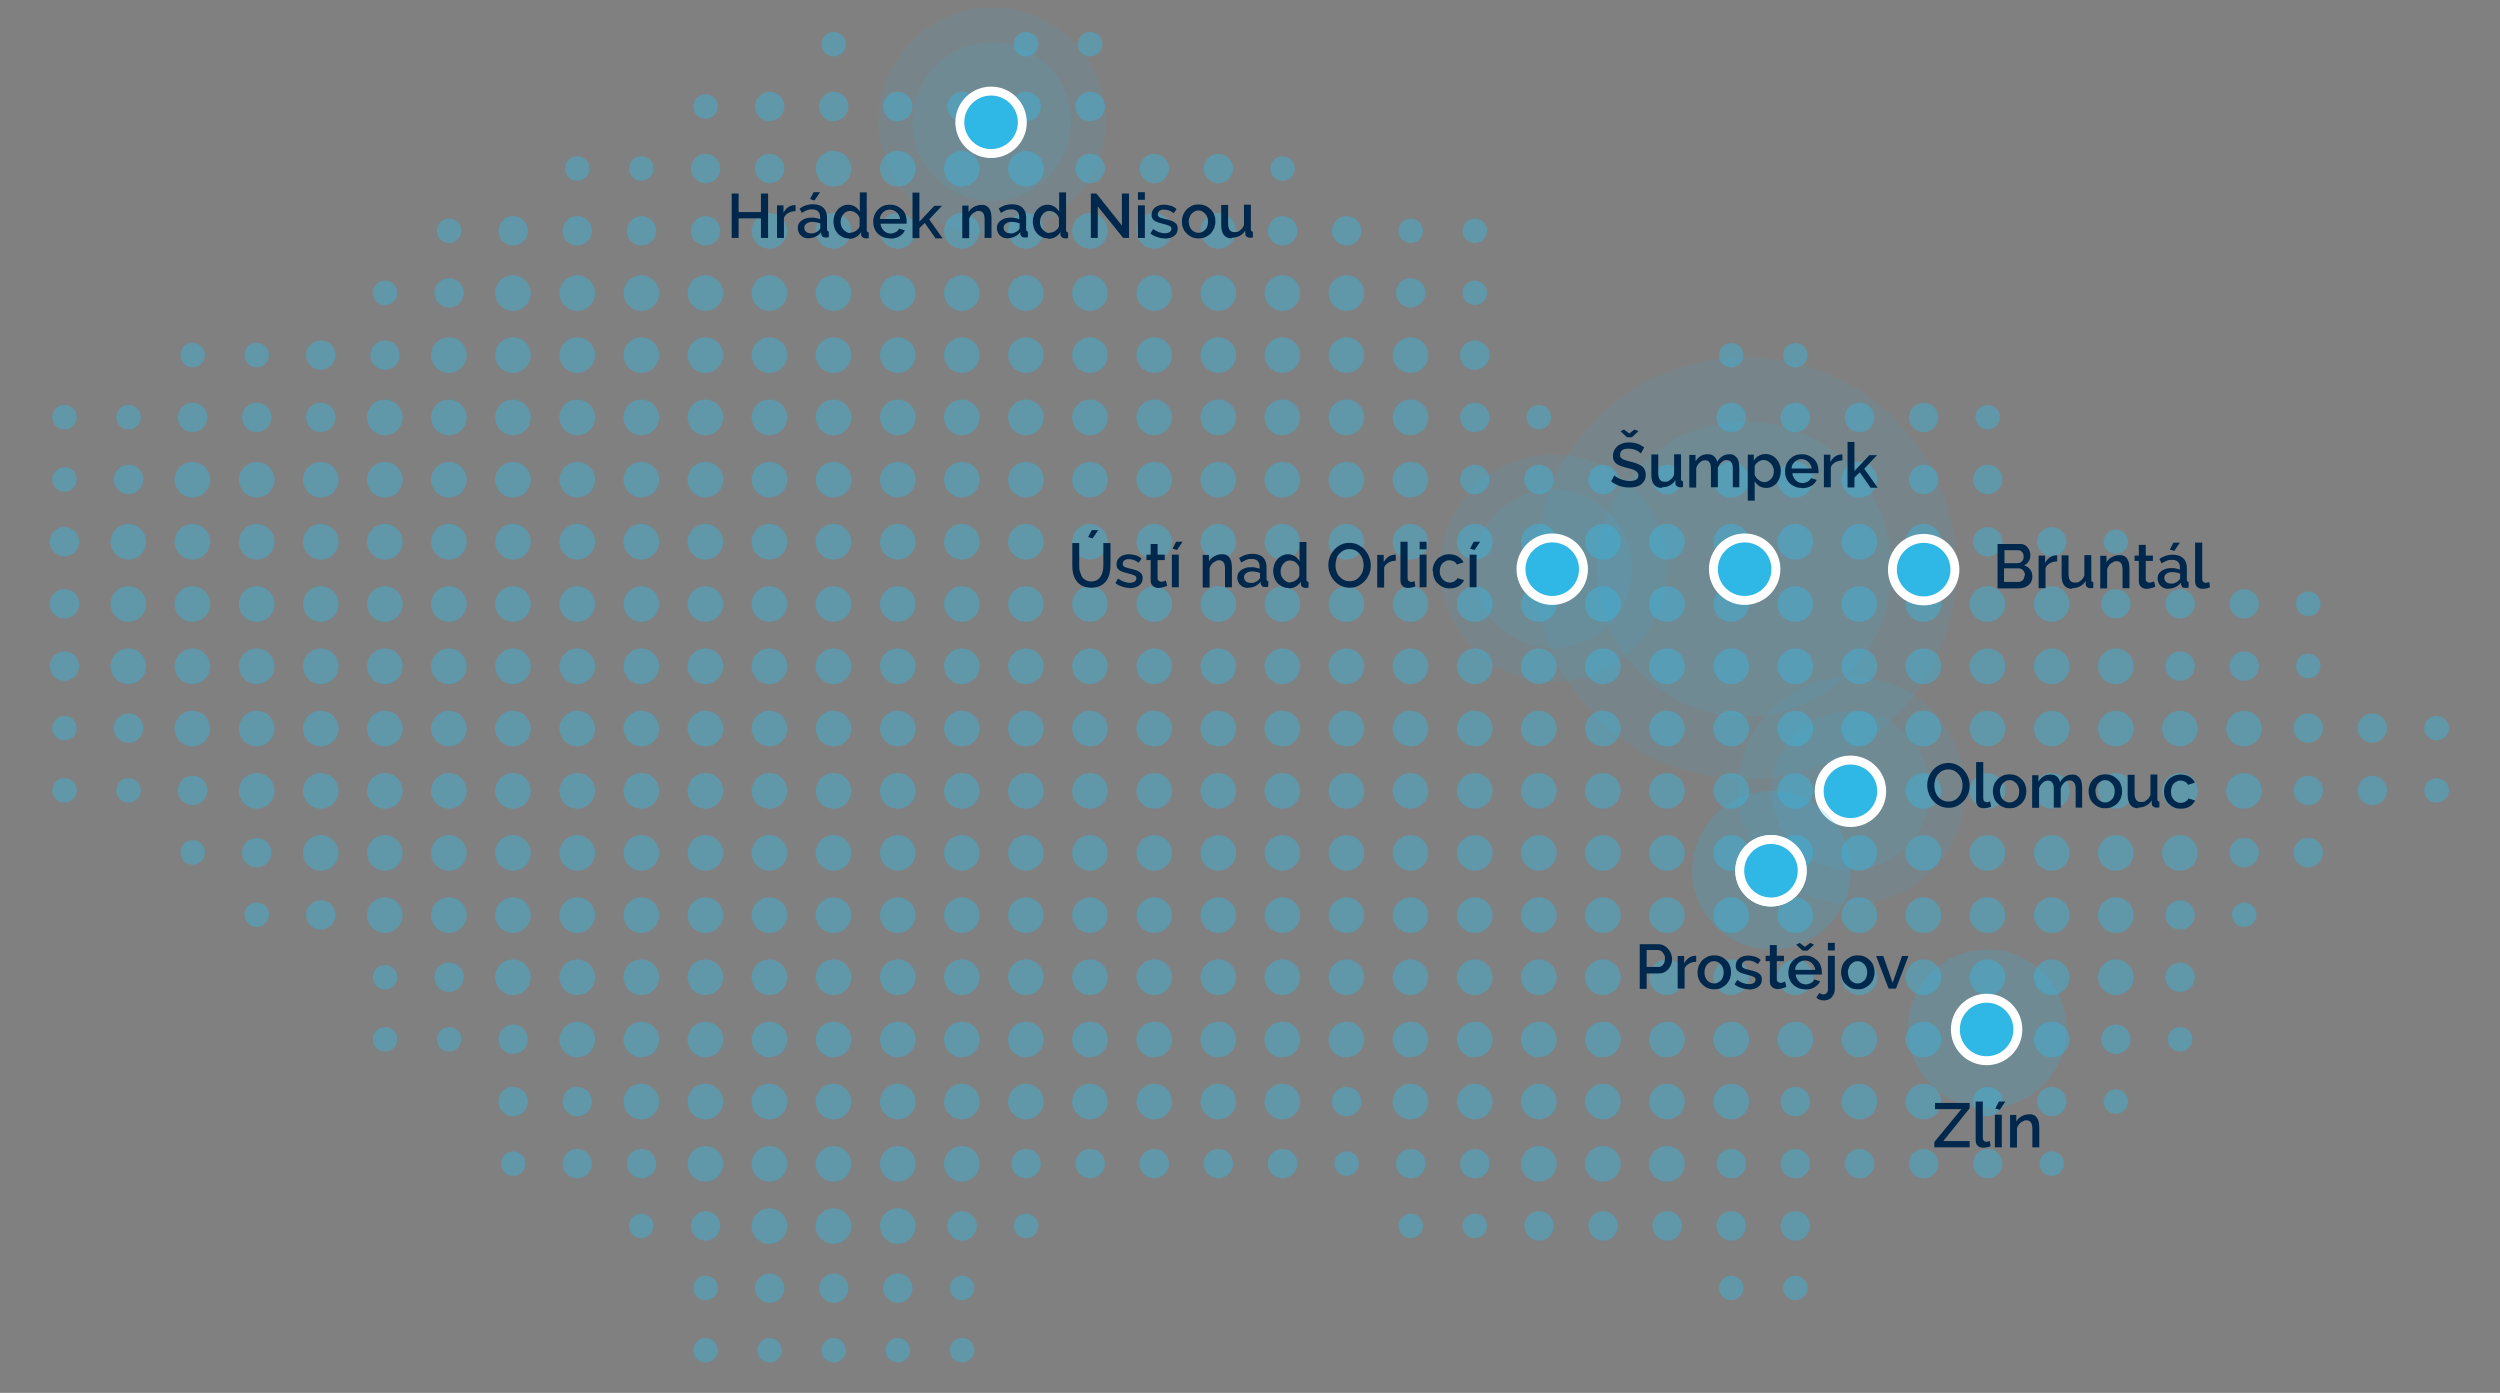 <svg xmlns="http://www.w3.org/2000/svg" id="Layer_1" version="1.1" viewBox="0 0 1120 624"><rect x="0" y="0" width="1120" height="624" fill="#808080" stroke="none"/><defs><style>.st1{fill:#fff}.st2{isolation:isolate;opacity:.1}.st2,.st3{fill:#2fb8e6}.st4{fill:#00284d}.st5{display:none}.st6{fill:#667e94;font-family:Raleway-SemiBold,Raleway;font-size:28px;font-weight:600}</style></defs><g id="Dots" style="opacity:.4"><path d="M373.5 25.3c3 0 5.5-2.4 5.5-5.5s-2.5-5.5-5.5-5.5-5.5 2.4-5.5 5.5 2.4 5.5 5.5 5.5ZM459.7 25.3c3 0 5.5-2.4 5.5-5.5s-2.4-5.5-5.5-5.5-5.5 2.4-5.5 5.5 2.5 5.5 5.5 5.5ZM488.4 25.3c3 0 5.5-2.4 5.5-5.5s-2.4-5.5-5.5-5.5-5.5 2.4-5.5 5.5 2.5 5.5 5.5 5.5ZM316.1 53.2c3 0 5.5-2.4 5.5-5.5s-2.4-5.5-5.5-5.5-5.5 2.4-5.5 5.5 2.4 5.5 5.5 5.5ZM344.8 54.3c3.6 0 6.6-2.9 6.6-6.6s-3-6.6-6.6-6.6-6.6 2.9-6.6 6.6 3 6.6 6.6 6.6ZM373.5 54.3c3.6 0 6.6-2.9 6.6-6.6s-3-6.6-6.6-6.6-6.6 2.9-6.6 6.6 3 6.6 6.6 6.6ZM402.2 54.3c3.6 0 6.6-2.9 6.6-6.6s-3-6.6-6.6-6.6-6.6 2.9-6.6 6.6 3 6.6 6.6 6.6ZM431 54.3c3.6 0 6.6-2.9 6.6-6.6s-2.9-6.6-6.6-6.6-6.6 2.9-6.6 6.6 2.9 6.6 6.6 6.6ZM459.7 54.3c3.6 0 6.6-2.9 6.6-6.6s-2.9-6.6-6.6-6.6-6.6 2.9-6.6 6.6 2.9 6.6 6.6 6.6ZM488.4 54.3c3.6 0 6.6-2.9 6.6-6.6s-2.9-6.6-6.6-6.6-6.6 2.9-6.6 6.6 2.9 6.6 6.6 6.6ZM258.6 81c3 0 5.5-2.4 5.5-5.5s-2.5-5.5-5.5-5.5-5.5 2.4-5.5 5.5 2.4 5.5 5.5 5.5ZM287.3 81c3 0 5.5-2.4 5.5-5.5s-2.5-5.5-5.5-5.5-5.5 2.4-5.5 5.5 2.4 5.5 5.5 5.5ZM316.1 82.1c3.6 0 6.6-2.9 6.6-6.6s-3-6.6-6.6-6.6-6.6 2.9-6.6 6.6 2.9 6.6 6.6 6.6ZM344.8 82.1c3.6 0 6.6-2.9 6.6-6.6s-3-6.6-6.6-6.6-6.6 2.9-6.6 6.6 3 6.6 6.6 6.6ZM373.4 83.6c4.4 0 8-3.6 8-8s-3.6-8-8-8-8 3.6-8 8 3.6 8 8 8ZM402.2 83.6c4.4 0 8-3.6 8-8s-3.6-8-8-8-8 3.6-8 8 3.6 8 8 8ZM430.9 83.6c4.4 0 8-3.6 8-8s-3.6-8-8-8-8 3.6-8 8 3.6 8 8 8ZM459.6 83.6c4.4 0 8-3.6 8-8s-3.6-8-8-8-8 3.6-8 8 3.6 8 8 8ZM488.4 82.1c3.6 0 6.6-2.9 6.6-6.6s-2.9-6.6-6.6-6.6-6.6 2.9-6.6 6.6 2.9 6.6 6.6 6.6ZM517.1 82.1c3.6 0 6.6-2.9 6.6-6.6s-3-6.6-6.6-6.6-6.6 2.9-6.6 6.6 2.9 6.6 6.6 6.6ZM545.8 82.1c3.6 0 6.6-2.9 6.6-6.6s-3-6.6-6.6-6.6-6.6 2.9-6.6 6.6 3 6.6 6.6 6.6ZM574.6 81c3 0 5.5-2.4 5.5-5.5s-2.4-5.5-5.5-5.5-5.5 2.4-5.5 5.5 2.4 5.5 5.5 5.5ZM201.2 108.9c3 0 5.5-2.4 5.5-5.5s-2.4-5.5-5.5-5.5-5.5 2.4-5.5 5.5 2.4 5.5 5.5 5.5ZM229.9 110c3.6 0 6.6-2.9 6.6-6.6s-2.9-6.6-6.6-6.6-6.6 2.9-6.6 6.6 2.9 6.6 6.6 6.6ZM258.6 110c3.6 0 6.6-2.9 6.6-6.6s-2.9-6.6-6.6-6.6-6.6 2.9-6.6 6.6 2.9 6.6 6.6 6.6ZM287.4 110c3.6 0 6.6-2.9 6.6-6.6s-3-6.6-6.6-6.6-6.6 2.9-6.6 6.6 2.9 6.6 6.6 6.6ZM316.1 110c3.6 0 6.6-2.9 6.6-6.6s-3-6.6-6.6-6.6-6.6 2.9-6.6 6.6 2.9 6.6 6.6 6.6ZM344.7 111.4c4.4 0 8-3.6 8-8s-3.6-8-8-8-8 3.6-8 8 3.6 8 8 8ZM373.4 111.4c4.4 0 8-3.6 8-8s-3.6-8-8-8-8 3.6-8 8 3.6 8 8 8ZM402.2 111.4c4.4 0 8-3.6 8-8s-3.6-8-8-8-8 3.6-8 8 3.6 8 8 8ZM430.9 111.4c4.4 0 8-3.6 8-8s-3.6-8-8-8-8 3.6-8 8 3.6 8 8 8ZM459.6 111.4c4.4 0 8-3.6 8-8s-3.6-8-8-8-8 3.6-8 8 3.6 8 8 8ZM488.3 111.4c4.4 0 8-3.6 8-8s-3.6-8-8-8-8 3.6-8 8 3.6 8 8 8ZM517.1 111.4c4.4 0 8-3.6 8-8s-3.6-8-8-8-8 3.6-8 8 3.6 8 8 8ZM545.8 111.4c4.4 0 8-3.6 8-8s-3.6-8-8-8-8 3.6-8 8 3.6 8 8 8ZM574.6 110c3.6 0 6.6-2.9 6.6-6.6s-2.9-6.6-6.6-6.6-6.6 2.9-6.6 6.6 2.9 6.6 6.6 6.6ZM603.3 110c3.6 0 6.6-2.9 6.6-6.6s-2.9-6.6-6.6-6.6-6.6 2.9-6.6 6.6 2.9 6.6 6.6 6.6ZM632 108.9c3 0 5.5-2.4 5.5-5.5s-2.4-5.5-5.5-5.5-5.5 2.4-5.5 5.5 2.5 5.5 5.5 5.5ZM660.7 108.9c3 0 5.5-2.4 5.5-5.5s-2.4-5.5-5.5-5.5-5.5 2.4-5.5 5.5 2.5 5.5 5.5 5.5ZM172.5 136.7c3 0 5.5-2.4 5.5-5.5s-2.4-5.5-5.5-5.5-5.5 2.4-5.5 5.5 2.5 5.5 5.5 5.5ZM201.2 137.8c3.6 0 6.6-2.9 6.6-6.6s-3-6.6-6.6-6.6-6.6 2.9-6.6 6.6 2.9 6.6 6.6 6.6ZM229.8 139.3c4.4 0 8-3.6 8-8s-3.6-8-8-8-8 3.6-8 8 3.6 8 8 8ZM258.6 139.3c4.4 0 8-3.6 8-8s-3.6-8-8-8-8 3.6-8 8 3.6 8 8 8ZM287.3 139.3c4.4 0 8-3.6 8-8s-3.6-8-8-8-8 3.6-8 8 3.6 8 8 8ZM316 139.3c4.4 0 8-3.6 8-8s-3.6-8-8-8-8 3.6-8 8 3.6 8 8 8ZM344.7 139.3c4.4 0 8-3.6 8-8s-3.6-8-8-8-8 3.6-8 8 3.6 8 8 8ZM373.4 139.3c4.4 0 8-3.6 8-8s-3.6-8-8-8-8 3.6-8 8 3.6 8 8 8ZM402.2 139.3c4.4 0 8-3.6 8-8s-3.6-8-8-8-8 3.6-8 8 3.6 8 8 8ZM430.9 139.3c4.4 0 8-3.6 8-8s-3.6-8-8-8-8 3.6-8 8 3.6 8 8 8ZM459.6 139.3c4.4 0 8-3.6 8-8s-3.6-8-8-8-8 3.6-8 8 3.6 8 8 8ZM488.3 139.3c4.4 0 8-3.6 8-8s-3.6-8-8-8-8 3.6-8 8 3.6 8 8 8ZM517.1 139.3c4.4 0 8-3.6 8-8s-3.6-8-8-8-8 3.6-8 8 3.6 8 8 8ZM545.8 139.3c4.4 0 8-3.6 8-8s-3.6-8-8-8-8 3.6-8 8 3.6 8 8 8ZM574.5 139.3c4.4 0 8-3.6 8-8s-3.6-8-8-8-8 3.6-8 8 3.6 8 8 8ZM603.2 139.3c4.4 0 8-3.6 8-8s-3.6-8-8-8-8 3.6-8 8 3.6 8 8 8ZM632 137.8c3.6 0 6.6-2.9 6.6-6.6s-2.9-6.6-6.6-6.6-6.6 2.9-6.6 6.6 2.9 6.6 6.6 6.6ZM660.7 136.7c3 0 5.5-2.4 5.5-5.5s-2.4-5.5-5.5-5.5-5.5 2.4-5.5 5.5 2.5 5.5 5.5 5.5ZM86.3 164.6c3 0 5.5-2.4 5.5-5.5s-2.4-5.5-5.5-5.5-5.5 2.4-5.5 5.5 2.4 5.5 5.5 5.5ZM115 164.6c3 0 5.5-2.4 5.5-5.5s-2.4-5.5-5.5-5.5-5.5 2.4-5.5 5.5 2.4 5.5 5.5 5.5ZM143.7 165.7c3.6 0 6.6-2.9 6.6-6.6s-2.9-6.6-6.6-6.6-6.6 2.9-6.6 6.6 2.9 6.6 6.6 6.6ZM172.5 165.7c3.6 0 6.6-2.9 6.6-6.6s-2.9-6.6-6.6-6.6-6.6 2.9-6.6 6.6 2.9 6.6 6.6 6.6ZM201.1 167.1c4.4 0 8-3.6 8-8s-3.6-8-8-8-8 3.6-8 8 3.6 8 8 8ZM229.8 167.1c4.4 0 8-3.6 8-8s-3.6-8-8-8-8 3.6-8 8 3.6 8 8 8ZM258.6 167.1c4.4 0 8-3.6 8-8s-3.6-8-8-8-8 3.6-8 8 3.6 8 8 8ZM287.3 167.1c4.4 0 8-3.6 8-8s-3.6-8-8-8-8 3.6-8 8 3.6 8 8 8ZM316 167.1c4.4 0 8-3.6 8-8s-3.6-8-8-8-8 3.6-8 8 3.6 8 8 8ZM344.7 167.1c4.4 0 8-3.6 8-8s-3.6-8-8-8-8 3.6-8 8 3.6 8 8 8ZM373.4 167.1c4.4 0 8-3.6 8-8s-3.6-8-8-8-8 3.6-8 8 3.6 8 8 8ZM402.2 167.1c4.4 0 8-3.6 8-8s-3.6-8-8-8-8 3.6-8 8 3.6 8 8 8ZM430.9 167.1c4.4 0 8-3.6 8-8s-3.6-8-8-8-8 3.6-8 8 3.6 8 8 8ZM459.6 167.1c4.4 0 8-3.6 8-8s-3.6-8-8-8-8 3.6-8 8 3.6 8 8 8ZM488.3 167.1c4.4 0 8-3.6 8-8s-3.6-8-8-8-8 3.6-8 8 3.6 8 8 8ZM517.1 167.1c4.4 0 8-3.6 8-8s-3.6-8-8-8-8 3.6-8 8 3.6 8 8 8ZM545.8 167.1c4.4 0 8-3.6 8-8s-3.6-8-8-8-8 3.6-8 8 3.6 8 8 8ZM574.5 167.1c4.4 0 8-3.6 8-8s-3.6-8-8-8-8 3.6-8 8 3.6 8 8 8ZM603.2 167.1c4.4 0 8-3.6 8-8s-3.6-8-8-8-8 3.6-8 8 3.6 8 8 8ZM631.9 167.1c4.4 0 8-3.6 8-8s-3.6-8-8-8-8 3.6-8 8 3.6 8 8 8ZM660.7 165.7c3.6 0 6.6-2.9 6.6-6.6s-3-6.6-6.6-6.6-6.6 2.9-6.6 6.6 2.9 6.6 6.6 6.6ZM775.6 164.6c3 0 5.5-2.4 5.5-5.5s-2.5-5.5-5.5-5.5-5.5 2.4-5.5 5.5 2.4 5.5 5.5 5.5ZM804.3 164.6c3 0 5.5-2.4 5.5-5.5s-2.5-5.5-5.5-5.5-5.5 2.4-5.5 5.5 2.5 5.5 5.5 5.5ZM28.9 192.4c3 0 5.5-2.4 5.5-5.5s-2.4-5.5-5.5-5.5-5.5 2.4-5.5 5.5 2.4 5.5 5.5 5.5ZM57.6 192.4c3 0 5.5-2.4 5.5-5.5s-2.4-5.5-5.5-5.5-5.5 2.4-5.5 5.5 2.4 5.5 5.5 5.5ZM86.3 193.6c3.6 0 6.6-2.9 6.6-6.6s-2.9-6.6-6.6-6.6-6.6 2.9-6.6 6.6 2.9 6.6 6.6 6.6ZM115 193.6c3.6 0 6.6-2.9 6.6-6.6s-2.9-6.6-6.6-6.6-6.6 2.9-6.6 6.6 2.9 6.6 6.6 6.6ZM143.7 193.6c3.6 0 6.6-2.9 6.6-6.6s-2.9-6.6-6.6-6.6-6.6 2.9-6.6 6.6 2.9 6.6 6.6 6.6ZM172.4 195c4.4 0 8-3.6 8-8s-3.6-8-8-8-8 3.6-8 8 3.6 8 8 8ZM201.1 195c4.4 0 8-3.6 8-8s-3.6-8-8-8-8 3.6-8 8 3.6 8 8 8ZM229.8 195c4.4 0 8-3.6 8-8s-3.6-8-8-8-8 3.6-8 8 3.6 8 8 8ZM258.6 195c4.4 0 8-3.6 8-8s-3.6-8-8-8-8 3.6-8 8 3.6 8 8 8ZM287.3 195c4.4 0 8-3.6 8-8s-3.6-8-8-8-8 3.6-8 8 3.6 8 8 8ZM316 195c4.4 0 8-3.6 8-8s-3.6-8-8-8-8 3.6-8 8 3.6 8 8 8ZM344.7 195c4.4 0 8-3.6 8-8s-3.6-8-8-8-8 3.6-8 8 3.6 8 8 8ZM373.4 195c4.4 0 8-3.6 8-8s-3.6-8-8-8-8 3.6-8 8 3.6 8 8 8ZM402.2 195c4.4 0 8-3.6 8-8s-3.6-8-8-8-8 3.6-8 8 3.6 8 8 8ZM430.9 195c4.4 0 8-3.6 8-8s-3.6-8-8-8-8 3.6-8 8 3.6 8 8 8ZM459.6 195c4.4 0 8-3.6 8-8s-3.6-8-8-8-8 3.6-8 8 3.6 8 8 8ZM488.3 195c4.4 0 8-3.6 8-8s-3.6-8-8-8-8 3.6-8 8 3.6 8 8 8ZM517.1 195c4.4 0 8-3.6 8-8s-3.6-8-8-8-8 3.6-8 8 3.6 8 8 8ZM545.8 195c4.4 0 8-3.6 8-8s-3.6-8-8-8-8 3.6-8 8 3.6 8 8 8ZM574.5 195c4.4 0 8-3.6 8-8s-3.6-8-8-8-8 3.6-8 8 3.6 8 8 8ZM603.2 195c4.4 0 8-3.6 8-8s-3.6-8-8-8-8 3.6-8 8 3.6 8 8 8ZM631.9 195c4.4 0 8-3.6 8-8s-3.6-8-8-8-8 3.6-8 8 3.6 8 8 8ZM660.7 193.6c3.6 0 6.6-2.9 6.6-6.6s-3-6.6-6.6-6.6-6.6 2.9-6.6 6.6 2.9 6.6 6.6 6.6ZM689.4 192.4c3 0 5.5-2.4 5.5-5.5s-2.4-5.5-5.5-5.5-5.5 2.4-5.5 5.5 2.5 5.5 5.5 5.5ZM775.6 193.6c3.6 0 6.6-2.9 6.6-6.6s-2.9-6.6-6.6-6.6-6.6 2.9-6.6 6.6 3 6.6 6.6 6.6ZM804.3 193.6c3.6 0 6.6-2.9 6.6-6.6s-2.9-6.6-6.6-6.6-6.6 2.9-6.6 6.6 2.9 6.6 6.6 6.6ZM833.1 193.6c3.6 0 6.6-2.9 6.6-6.6s-3-6.6-6.6-6.6-6.6 2.9-6.6 6.6 3 6.6 6.6 6.6ZM861.8 193.6c3.6 0 6.6-2.9 6.6-6.6s-3-6.6-6.6-6.6-6.6 2.9-6.6 6.6 3 6.6 6.6 6.6ZM890.5 192.4c3 0 5.5-2.4 5.5-5.5s-2.5-5.5-5.5-5.5-5.5 2.4-5.5 5.5 2.5 5.5 5.5 5.5ZM28.9 220.3c3 0 5.5-2.4 5.5-5.5s-2.4-5.5-5.5-5.5-5.5 2.4-5.5 5.5 2.4 5.5 5.5 5.5ZM57.6 221.4c3.6 0 6.6-2.9 6.6-6.6s-2.9-6.6-6.6-6.6-6.6 2.9-6.6 6.6 2.9 6.6 6.6 6.6ZM86.2 222.9c4.4 0 8-3.6 8-8s-3.6-8-8-8-8 3.6-8 8 3.6 8 8 8ZM115 222.9c4.4 0 8-3.6 8-8s-3.6-8-8-8-8 3.6-8 8 3.6 8 8 8ZM143.7 222.9c4.4 0 8-3.6 8-8s-3.6-8-8-8-8 3.6-8 8 3.6 8 8 8ZM172.4 222.9c4.4 0 8-3.6 8-8s-3.6-8-8-8-8 3.6-8 8 3.6 8 8 8ZM201.1 222.9c4.4 0 8-3.6 8-8s-3.6-8-8-8-8 3.6-8 8 3.6 8 8 8ZM229.8 222.9c4.4 0 8-3.6 8-8s-3.6-8-8-8-8 3.6-8 8 3.6 8 8 8ZM258.6 222.9c4.4 0 8-3.6 8-8s-3.6-8-8-8-8 3.6-8 8 3.6 8 8 8ZM287.3 222.9c4.4 0 8-3.6 8-8s-3.6-8-8-8-8 3.6-8 8 3.6 8 8 8ZM316 222.9c4.4 0 8-3.6 8-8s-3.6-8-8-8-8 3.6-8 8 3.6 8 8 8ZM344.7 222.9c4.4 0 8-3.6 8-8s-3.6-8-8-8-8 3.6-8 8 3.6 8 8 8ZM373.4 222.9c4.4 0 8-3.6 8-8s-3.6-8-8-8-8 3.6-8 8 3.6 8 8 8ZM402.2 222.9c4.4 0 8-3.6 8-8s-3.6-8-8-8-8 3.6-8 8 3.6 8 8 8ZM430.9 222.9c4.4 0 8-3.6 8-8s-3.6-8-8-8-8 3.6-8 8 3.6 8 8 8ZM459.6 222.9c4.4 0 8-3.6 8-8s-3.6-8-8-8-8 3.6-8 8 3.6 8 8 8ZM488.3 222.9c4.4 0 8-3.6 8-8s-3.6-8-8-8-8 3.6-8 8 3.6 8 8 8ZM517.1 222.9c4.4 0 8-3.6 8-8s-3.6-8-8-8-8 3.6-8 8 3.6 8 8 8ZM545.8 222.9c4.4 0 8-3.6 8-8s-3.6-8-8-8-8 3.6-8 8 3.6 8 8 8ZM574.5 222.9c4.4 0 8-3.6 8-8s-3.6-8-8-8-8 3.6-8 8 3.6 8 8 8ZM603.2 222.9c4.4 0 8-3.6 8-8s-3.6-8-8-8-8 3.6-8 8 3.6 8 8 8ZM631.9 222.9c4.4 0 8-3.6 8-8s-3.6-8-8-8-8 3.6-8 8 3.6 8 8 8ZM660.7 221.4c3.6 0 6.6-2.9 6.6-6.6s-3-6.6-6.6-6.6-6.6 2.9-6.6 6.6 2.9 6.6 6.6 6.6ZM689.5 221.4c3.6 0 6.6-2.9 6.6-6.6s-3-6.6-6.6-6.6-6.6 2.9-6.6 6.6 3 6.6 6.6 6.6ZM718.2 221.4c3.6 0 6.6-2.9 6.6-6.6s-3-6.6-6.6-6.6-6.6 2.9-6.6 6.6 3 6.6 6.6 6.6ZM746.9 221.4c3.6 0 6.6-2.9 6.6-6.6s-2.9-6.6-6.6-6.6-6.6 2.9-6.6 6.6 3 6.6 6.6 6.6ZM775.6 222.9c4.4 0 8-3.6 8-8s-3.6-8-8-8-8 3.6-8 8 3.6 8 8 8ZM804.3 222.9c4.4 0 8-3.6 8-8s-3.6-8-8-8-8 3.6-8 8 3.6 8 8 8ZM833 222.9c4.4 0 8-3.6 8-8s-3.6-8-8-8-8 3.6-8 8 3.6 8 8 8ZM861.8 221.4c3.6 0 6.6-2.9 6.6-6.6s-3-6.6-6.6-6.6-6.6 2.9-6.6 6.6 3 6.6 6.6 6.6ZM890.5 221.4c3.6 0 6.6-2.9 6.6-6.6s-3-6.6-6.6-6.6-6.6 2.9-6.6 6.6 3 6.6 6.6 6.6ZM28.9 249.3c3.6 0 6.6-2.9 6.6-6.6s-2.9-6.6-6.6-6.6-6.6 2.9-6.6 6.6 2.9 6.6 6.6 6.6ZM57.5 250.7c4.4 0 8-3.6 8-8s-3.6-8-8-8-8 3.6-8 8 3.6 8 8 8ZM86.2 250.7c4.4 0 8-3.6 8-8s-3.6-8-8-8-8 3.6-8 8 3.6 8 8 8ZM115 250.7c4.4 0 8-3.6 8-8s-3.6-8-8-8-8 3.6-8 8 3.6 8 8 8ZM143.7 250.7c4.4 0 8-3.6 8-8s-3.6-8-8-8-8 3.6-8 8 3.6 8 8 8ZM172.4 250.7c4.4 0 8-3.6 8-8s-3.6-8-8-8-8 3.6-8 8 3.6 8 8 8ZM201.1 250.7c4.4 0 8-3.6 8-8s-3.6-8-8-8-8 3.6-8 8 3.6 8 8 8ZM229.8 250.7c4.4 0 8-3.6 8-8s-3.6-8-8-8-8 3.6-8 8 3.6 8 8 8ZM258.6 250.7c4.4 0 8-3.6 8-8s-3.6-8-8-8-8 3.6-8 8 3.6 8 8 8ZM287.3 250.7c4.4 0 8-3.6 8-8s-3.6-8-8-8-8 3.6-8 8 3.6 8 8 8ZM316 250.7c4.4 0 8-3.6 8-8s-3.6-8-8-8-8 3.6-8 8 3.6 8 8 8ZM344.7 250.7c4.4 0 8-3.6 8-8s-3.6-8-8-8-8 3.6-8 8 3.6 8 8 8ZM373.4 250.7c4.4 0 8-3.6 8-8s-3.6-8-8-8-8 3.6-8 8 3.6 8 8 8ZM402.2 250.7c4.4 0 8-3.6 8-8s-3.6-8-8-8-8 3.6-8 8 3.6 8 8 8ZM430.9 250.7c4.4 0 8-3.6 8-8s-3.6-8-8-8-8 3.6-8 8 3.6 8 8 8ZM459.6 250.7c4.4 0 8-3.6 8-8s-3.6-8-8-8-8 3.6-8 8 3.6 8 8 8ZM488.3 250.7c4.4 0 8-3.6 8-8s-3.6-8-8-8-8 3.6-8 8 3.6 8 8 8ZM517.1 250.7c4.4 0 8-3.6 8-8s-3.6-8-8-8-8 3.6-8 8 3.6 8 8 8ZM545.8 250.7c4.4 0 8-3.6 8-8s-3.6-8-8-8-8 3.6-8 8 3.6 8 8 8ZM574.5 250.7c4.4 0 8-3.6 8-8s-3.6-8-8-8-8 3.6-8 8 3.6 8 8 8ZM603.2 250.7c4.4 0 8-3.6 8-8s-3.6-8-8-8-8 3.6-8 8 3.6 8 8 8ZM631.9 250.7c4.4 0 8-3.6 8-8s-3.6-8-8-8-8 3.6-8 8 3.6 8 8 8ZM660.7 250.7c4.4 0 8-3.6 8-8s-3.6-8-8-8-8 3.6-8 8 3.6 8 8 8ZM689.4 250.7c4.4 0 8-3.6 8-8s-3.6-8-8-8-8 3.6-8 8 3.6 8 8 8ZM718.1 250.7c4.4 0 8-3.6 8-8s-3.6-8-8-8-8 3.6-8 8 3.6 8 8 8ZM746.8 250.7c4.4 0 8-3.6 8-8s-3.6-8-8-8-8 3.6-8 8 3.6 8 8 8ZM775.6 250.7c4.4 0 8-3.6 8-8s-3.6-8-8-8-8 3.6-8 8 3.6 8 8 8ZM804.3 250.7c4.4 0 8-3.6 8-8s-3.6-8-8-8-8 3.6-8 8 3.6 8 8 8ZM833 250.7c4.4 0 8-3.6 8-8s-3.6-8-8-8-8 3.6-8 8 3.6 8 8 8ZM861.7 250.7c4.4 0 8-3.6 8-8s-3.6-8-8-8-8 3.6-8 8 3.6 8 8 8ZM890.5 249.3c3.6 0 6.6-2.9 6.6-6.6s-3-6.6-6.6-6.6-6.6 2.9-6.6 6.6 3 6.6 6.6 6.6ZM919.2 249.3c3.6 0 6.6-2.9 6.6-6.6s-3-6.6-6.6-6.6-6.6 2.9-6.6 6.6 3 6.6 6.6 6.6ZM947.9 248.2c3 0 5.5-2.4 5.5-5.5s-2.5-5.5-5.5-5.5-5.5 2.4-5.5 5.5 2.4 5.5 5.5 5.5ZM28.9 277.1c3.6 0 6.6-2.9 6.6-6.6s-2.9-6.6-6.6-6.6-6.6 2.9-6.6 6.6 2.9 6.6 6.6 6.6ZM57.5 278.6c4.4 0 8-3.6 8-8s-3.6-8-8-8-8 3.6-8 8 3.6 8 8 8ZM86.2 278.6c4.4 0 8-3.6 8-8s-3.6-8-8-8-8 3.6-8 8 3.6 8 8 8ZM115 278.6c4.4 0 8-3.6 8-8s-3.6-8-8-8-8 3.6-8 8 3.6 8 8 8ZM143.7 278.6c4.4 0 8-3.6 8-8s-3.6-8-8-8-8 3.6-8 8 3.6 8 8 8ZM172.4 278.6c4.4 0 8-3.6 8-8s-3.6-8-8-8-8 3.6-8 8 3.6 8 8 8ZM201.1 278.6c4.4 0 8-3.6 8-8s-3.6-8-8-8-8 3.6-8 8 3.6 8 8 8ZM229.8 278.6c4.4 0 8-3.6 8-8s-3.6-8-8-8-8 3.6-8 8 3.6 8 8 8ZM258.6 278.6c4.4 0 8-3.6 8-8s-3.6-8-8-8-8 3.6-8 8 3.6 8 8 8ZM287.3 278.6c4.4 0 8-3.6 8-8s-3.6-8-8-8-8 3.6-8 8 3.6 8 8 8ZM316 278.6c4.4 0 8-3.6 8-8s-3.6-8-8-8-8 3.6-8 8 3.6 8 8 8ZM344.7 278.6c4.4 0 8-3.6 8-8s-3.6-8-8-8-8 3.6-8 8 3.6 8 8 8ZM373.4 278.6c4.4 0 8-3.6 8-8s-3.6-8-8-8-8 3.6-8 8 3.6 8 8 8ZM402.2 278.6c4.4 0 8-3.6 8-8s-3.6-8-8-8-8 3.6-8 8 3.6 8 8 8ZM430.9 278.6c4.4 0 8-3.6 8-8s-3.6-8-8-8-8 3.6-8 8 3.6 8 8 8ZM459.6 278.6c4.4 0 8-3.6 8-8s-3.6-8-8-8-8 3.6-8 8 3.6 8 8 8ZM488.3 278.6c4.4 0 8-3.6 8-8s-3.6-8-8-8-8 3.6-8 8 3.6 8 8 8ZM517.1 278.6c4.4 0 8-3.6 8-8s-3.6-8-8-8-8 3.6-8 8 3.6 8 8 8ZM545.8 278.6c4.4 0 8-3.6 8-8s-3.6-8-8-8-8 3.6-8 8 3.6 8 8 8ZM574.5 278.6c4.4 0 8-3.6 8-8s-3.6-8-8-8-8 3.6-8 8 3.6 8 8 8ZM603.2 278.6c4.4 0 8-3.6 8-8s-3.6-8-8-8-8 3.6-8 8 3.6 8 8 8ZM631.9 278.6c4.4 0 8-3.6 8-8s-3.6-8-8-8-8 3.6-8 8 3.6 8 8 8ZM660.7 278.6c4.4 0 8-3.6 8-8s-3.6-8-8-8-8 3.6-8 8 3.6 8 8 8ZM689.4 278.6c4.4 0 8-3.6 8-8s-3.6-8-8-8-8 3.6-8 8 3.6 8 8 8ZM718.1 278.6c4.4 0 8-3.6 8-8s-3.6-8-8-8-8 3.6-8 8 3.6 8 8 8ZM746.8 278.6c4.4 0 8-3.6 8-8s-3.6-8-8-8-8 3.6-8 8 3.6 8 8 8ZM775.6 278.6c4.4 0 8-3.6 8-8s-3.6-8-8-8-8 3.6-8 8 3.6 8 8 8ZM804.3 278.6c4.4 0 8-3.6 8-8s-3.6-8-8-8-8 3.6-8 8 3.6 8 8 8ZM833 278.6c4.4 0 8-3.6 8-8s-3.6-8-8-8-8 3.6-8 8 3.6 8 8 8ZM861.7 278.6c4.4 0 8-3.6 8-8s-3.6-8-8-8-8 3.6-8 8 3.6 8 8 8ZM890.4 278.6c4.4 0 8-3.6 8-8s-3.6-8-8-8-8 3.6-8 8 3.6 8 8 8ZM919.2 278.6c4.4 0 8-3.6 8-8s-3.6-8-8-8-8 3.6-8 8 3.6 8 8 8ZM947.9 277.1c3.6 0 6.6-2.9 6.6-6.6s-2.9-6.6-6.6-6.6-6.6 2.9-6.6 6.6 3 6.6 6.6 6.6ZM976.7 277.1c3.6 0 6.6-2.9 6.6-6.6s-3-6.6-6.6-6.6-6.6 2.9-6.6 6.6 2.9 6.6 6.6 6.6ZM1005.4 277.1c3.6 0 6.6-2.9 6.6-6.6s-3-6.6-6.6-6.6-6.6 2.9-6.6 6.6 2.9 6.6 6.6 6.6ZM1034.1 276c3 0 5.5-2.4 5.5-5.5s-2.4-5.5-5.5-5.5-5.5 2.4-5.5 5.5 2.4 5.5 5.5 5.5ZM28.9 305c3.6 0 6.6-2.9 6.6-6.6s-2.9-6.6-6.6-6.6-6.6 2.9-6.6 6.6 2.9 6.6 6.6 6.6ZM57.5 306.5c4.4 0 8-3.6 8-8s-3.6-8-8-8-8 3.6-8 8 3.6 8 8 8ZM86.2 306.5c4.4 0 8-3.6 8-8s-3.6-8-8-8-8 3.6-8 8 3.6 8 8 8ZM115 306.5c4.4 0 8-3.6 8-8s-3.6-8-8-8-8 3.6-8 8 3.6 8 8 8ZM143.7 306.5c4.4 0 8-3.6 8-8s-3.6-8-8-8-8 3.6-8 8 3.6 8 8 8ZM172.4 306.5c4.4 0 8-3.6 8-8s-3.6-8-8-8-8 3.6-8 8 3.6 8 8 8ZM201.1 306.5c4.4 0 8-3.6 8-8s-3.6-8-8-8-8 3.6-8 8 3.6 8 8 8ZM229.8 306.5c4.4 0 8-3.6 8-8s-3.6-8-8-8-8 3.6-8 8 3.6 8 8 8ZM258.6 306.5c4.4 0 8-3.6 8-8s-3.6-8-8-8-8 3.6-8 8 3.6 8 8 8ZM287.3 306.5c4.4 0 8-3.6 8-8s-3.6-8-8-8-8 3.6-8 8 3.6 8 8 8ZM316 306.5c4.4 0 8-3.6 8-8s-3.6-8-8-8-8 3.6-8 8 3.6 8 8 8ZM344.7 306.5c4.4 0 8-3.6 8-8s-3.6-8-8-8-8 3.6-8 8 3.6 8 8 8ZM373.4 306.5c4.4 0 8-3.6 8-8s-3.6-8-8-8-8 3.6-8 8 3.6 8 8 8ZM402.2 306.5c4.4 0 8-3.6 8-8s-3.6-8-8-8-8 3.6-8 8 3.6 8 8 8ZM430.9 306.5c4.4 0 8-3.6 8-8s-3.6-8-8-8-8 3.6-8 8 3.6 8 8 8ZM459.6 306.5c4.4 0 8-3.6 8-8s-3.6-8-8-8-8 3.6-8 8 3.6 8 8 8ZM488.3 306.5c4.4 0 8-3.6 8-8s-3.6-8-8-8-8 3.6-8 8 3.6 8 8 8ZM517.1 306.5c4.4 0 8-3.6 8-8s-3.6-8-8-8-8 3.6-8 8 3.6 8 8 8ZM545.8 306.5c4.4 0 8-3.6 8-8s-3.6-8-8-8-8 3.6-8 8 3.6 8 8 8ZM574.5 306.5c4.4 0 8-3.6 8-8s-3.6-8-8-8-8 3.6-8 8 3.6 8 8 8ZM603.2 306.5c4.4 0 8-3.6 8-8s-3.6-8-8-8-8 3.6-8 8 3.6 8 8 8ZM631.9 306.5c4.4 0 8-3.6 8-8s-3.6-8-8-8-8 3.6-8 8 3.6 8 8 8ZM660.7 306.5c4.4 0 8-3.6 8-8s-3.6-8-8-8-8 3.6-8 8 3.6 8 8 8ZM689.4 306.5c4.4 0 8-3.6 8-8s-3.6-8-8-8-8 3.6-8 8 3.6 8 8 8ZM718.1 306.5c4.4 0 8-3.6 8-8s-3.6-8-8-8-8 3.6-8 8 3.6 8 8 8ZM746.8 306.5c4.4 0 8-3.6 8-8s-3.6-8-8-8-8 3.6-8 8 3.6 8 8 8ZM775.6 306.5c4.4 0 8-3.6 8-8s-3.6-8-8-8-8 3.6-8 8 3.6 8 8 8ZM804.3 306.5c4.4 0 8-3.6 8-8s-3.6-8-8-8-8 3.6-8 8 3.6 8 8 8ZM833 306.5c4.4 0 8-3.6 8-8s-3.6-8-8-8-8 3.6-8 8 3.6 8 8 8ZM861.7 306.5c4.4 0 8-3.6 8-8s-3.6-8-8-8-8 3.6-8 8 3.6 8 8 8ZM890.4 306.5c4.4 0 8-3.6 8-8s-3.6-8-8-8-8 3.6-8 8 3.6 8 8 8ZM919.2 306.5c4.4 0 8-3.6 8-8s-3.6-8-8-8-8 3.6-8 8 3.6 8 8 8ZM947.9 306.5c4.4 0 8-3.6 8-8s-3.6-8-8-8-8 3.6-8 8 3.6 8 8 8ZM976.7 305c3.6 0 6.6-2.9 6.6-6.6s-3-6.6-6.6-6.6-6.6 2.9-6.6 6.6 2.9 6.6 6.6 6.6ZM1005.4 305c3.6 0 6.6-2.9 6.6-6.6s-3-6.6-6.6-6.6-6.6 2.9-6.6 6.6 2.9 6.6 6.6 6.6ZM1034.1 303.9c3 0 5.5-2.4 5.5-5.5s-2.4-5.5-5.5-5.5-5.5 2.4-5.5 5.5 2.4 5.5 5.5 5.5ZM28.9 331.7c3 0 5.5-2.4 5.5-5.5s-2.4-5.5-5.5-5.5-5.5 2.4-5.5 5.5 2.4 5.5 5.5 5.5ZM57.6 332.8c3.6 0 6.6-2.9 6.6-6.6s-2.9-6.6-6.6-6.6-6.6 2.9-6.6 6.6 2.9 6.6 6.6 6.6ZM86.2 334.4c4.4 0 8-3.6 8-8s-3.6-8-8-8-8 3.6-8 8 3.6 8 8 8ZM115 334.4c4.4 0 8-3.6 8-8s-3.6-8-8-8-8 3.6-8 8 3.6 8 8 8ZM143.7 334.4c4.4 0 8-3.6 8-8s-3.6-8-8-8-8 3.6-8 8 3.6 8 8 8ZM172.4 334.4c4.4 0 8-3.6 8-8s-3.6-8-8-8-8 3.6-8 8 3.6 8 8 8ZM201.1 334.4c4.4 0 8-3.6 8-8s-3.6-8-8-8-8 3.6-8 8 3.6 8 8 8ZM229.8 334.4c4.4 0 8-3.6 8-8s-3.6-8-8-8-8 3.6-8 8 3.6 8 8 8ZM258.6 334.4c4.4 0 8-3.6 8-8s-3.6-8-8-8-8 3.6-8 8 3.6 8 8 8ZM287.3 334.4c4.4 0 8-3.6 8-8s-3.6-8-8-8-8 3.6-8 8 3.6 8 8 8ZM316 334.4c4.4 0 8-3.6 8-8s-3.6-8-8-8-8 3.6-8 8 3.6 8 8 8ZM344.7 334.4c4.4 0 8-3.6 8-8s-3.6-8-8-8-8 3.6-8 8 3.6 8 8 8ZM373.4 334.4c4.4 0 8-3.6 8-8s-3.6-8-8-8-8 3.6-8 8 3.6 8 8 8ZM402.2 334.4c4.4 0 8-3.6 8-8s-3.6-8-8-8-8 3.6-8 8 3.6 8 8 8ZM430.9 334.4c4.4 0 8-3.6 8-8s-3.6-8-8-8-8 3.6-8 8 3.6 8 8 8ZM459.6 334.4c4.4 0 8-3.6 8-8s-3.6-8-8-8-8 3.6-8 8 3.6 8 8 8ZM488.3 334.4c4.4 0 8-3.6 8-8s-3.6-8-8-8-8 3.6-8 8 3.6 8 8 8ZM517.1 334.4c4.4 0 8-3.6 8-8s-3.6-8-8-8-8 3.6-8 8 3.6 8 8 8ZM545.8 334.4c4.4 0 8-3.6 8-8s-3.6-8-8-8-8 3.6-8 8 3.6 8 8 8ZM574.5 334.4c4.4 0 8-3.6 8-8s-3.6-8-8-8-8 3.6-8 8 3.6 8 8 8ZM603.2 334.4c4.4 0 8-3.6 8-8s-3.6-8-8-8-8 3.6-8 8 3.6 8 8 8ZM631.9 334.4c4.4 0 8-3.6 8-8s-3.6-8-8-8-8 3.6-8 8 3.6 8 8 8ZM660.7 334.4c4.4 0 8-3.6 8-8s-3.6-8-8-8-8 3.6-8 8 3.6 8 8 8ZM689.4 334.4c4.4 0 8-3.6 8-8s-3.6-8-8-8-8 3.6-8 8 3.6 8 8 8ZM718.1 334.4c4.4 0 8-3.6 8-8s-3.6-8-8-8-8 3.6-8 8 3.6 8 8 8ZM746.8 334.4c4.4 0 8-3.6 8-8s-3.6-8-8-8-8 3.6-8 8 3.6 8 8 8ZM775.6 334.4c4.4 0 8-3.6 8-8s-3.6-8-8-8-8 3.6-8 8 3.6 8 8 8ZM804.3 334.4c4.4 0 8-3.6 8-8s-3.6-8-8-8-8 3.6-8 8 3.6 8 8 8ZM833 334.4c4.4 0 8-3.6 8-8s-3.6-8-8-8-8 3.6-8 8 3.6 8 8 8ZM861.7 334.4c4.4 0 8-3.6 8-8s-3.6-8-8-8-8 3.6-8 8 3.6 8 8 8ZM890.4 334.4c4.4 0 8-3.6 8-8s-3.6-8-8-8-8 3.6-8 8 3.6 8 8 8ZM919.2 334.4c4.4 0 8-3.6 8-8s-3.6-8-8-8-8 3.6-8 8 3.6 8 8 8ZM947.9 334.4c4.4 0 8-3.6 8-8s-3.6-8-8-8-8 3.6-8 8 3.6 8 8 8ZM976.6 334.4c4.4 0 8-3.6 8-8s-3.6-8-8-8-8 3.6-8 8 3.6 8 8 8ZM1005.3 334.4c4.4 0 8-3.6 8-8s-3.6-8-8-8-8 3.6-8 8 3.6 8 8 8ZM1034.1 332.8c3.6 0 6.6-2.9 6.6-6.6s-2.9-6.6-6.6-6.6-6.6 2.9-6.6 6.6 2.9 6.6 6.6 6.6ZM1062.8 332.8c3.6 0 6.6-2.9 6.6-6.6s-3-6.6-6.6-6.6-6.6 2.9-6.6 6.6 2.9 6.6 6.6 6.6ZM1091.6 331.7c3 0 5.5-2.4 5.5-5.5s-2.4-5.5-5.5-5.5-5.5 2.4-5.5 5.5 2.4 5.5 5.5 5.5ZM28.9 359.6c3 0 5.5-2.4 5.5-5.5s-2.4-5.5-5.5-5.5-5.5 2.4-5.5 5.5 2.4 5.5 5.5 5.5ZM57.6 359.6c3 0 5.5-2.4 5.5-5.5s-2.4-5.5-5.5-5.5-5.5 2.4-5.5 5.5 2.4 5.5 5.5 5.5ZM86.3 360.7c3.6 0 6.6-2.9 6.6-6.6s-2.9-6.6-6.6-6.6-6.6 2.9-6.6 6.6 2.9 6.6 6.6 6.6ZM115 362.3c4.4 0 8-3.6 8-8s-3.6-8-8-8-8 3.6-8 8 3.6 8 8 8ZM143.7 362.3c4.4 0 8-3.6 8-8s-3.6-8-8-8-8 3.6-8 8 3.6 8 8 8ZM172.4 362.3c4.4 0 8-3.6 8-8s-3.6-8-8-8-8 3.6-8 8 3.6 8 8 8ZM201.1 362.3c4.4 0 8-3.6 8-8s-3.6-8-8-8-8 3.6-8 8 3.6 8 8 8ZM229.8 362.3c4.4 0 8-3.6 8-8s-3.6-8-8-8-8 3.6-8 8 3.6 8 8 8ZM258.6 362.3c4.4 0 8-3.6 8-8s-3.6-8-8-8-8 3.6-8 8 3.6 8 8 8ZM287.3 362.3c4.4 0 8-3.6 8-8s-3.6-8-8-8-8 3.6-8 8 3.6 8 8 8ZM316 362.3c4.4 0 8-3.6 8-8s-3.6-8-8-8-8 3.6-8 8 3.6 8 8 8ZM344.7 362.3c4.4 0 8-3.6 8-8s-3.6-8-8-8-8 3.6-8 8 3.6 8 8 8ZM373.4 362.3c4.4 0 8-3.6 8-8s-3.6-8-8-8-8 3.6-8 8 3.6 8 8 8ZM402.2 362.3c4.4 0 8-3.6 8-8s-3.6-8-8-8-8 3.6-8 8 3.6 8 8 8ZM430.9 362.3c4.4 0 8-3.6 8-8s-3.6-8-8-8-8 3.6-8 8 3.6 8 8 8ZM459.6 362.3c4.4 0 8-3.6 8-8s-3.6-8-8-8-8 3.6-8 8 3.6 8 8 8ZM488.3 362.3c4.4 0 8-3.6 8-8s-3.6-8-8-8-8 3.6-8 8 3.6 8 8 8ZM517.1 362.3c4.4 0 8-3.6 8-8s-3.6-8-8-8-8 3.6-8 8 3.6 8 8 8ZM545.8 362.3c4.4 0 8-3.6 8-8s-3.6-8-8-8-8 3.6-8 8 3.6 8 8 8ZM574.5 362.3c4.4 0 8-3.6 8-8s-3.6-8-8-8-8 3.6-8 8 3.6 8 8 8ZM603.2 362.3c4.4 0 8-3.6 8-8s-3.6-8-8-8-8 3.6-8 8 3.6 8 8 8ZM631.9 362.3c4.4 0 8-3.6 8-8s-3.6-8-8-8-8 3.6-8 8 3.6 8 8 8ZM660.7 362.3c4.4 0 8-3.6 8-8s-3.6-8-8-8-8 3.6-8 8 3.6 8 8 8ZM689.4 362.3c4.4 0 8-3.6 8-8s-3.6-8-8-8-8 3.6-8 8 3.6 8 8 8ZM718.1 362.3c4.4 0 8-3.6 8-8s-3.6-8-8-8-8 3.6-8 8 3.6 8 8 8ZM746.8 362.3c4.4 0 8-3.6 8-8s-3.6-8-8-8-8 3.6-8 8 3.6 8 8 8ZM775.6 362.3c4.4 0 8-3.6 8-8s-3.6-8-8-8-8 3.6-8 8 3.6 8 8 8ZM804.3 362.3c4.4 0 8-3.6 8-8s-3.6-8-8-8-8 3.6-8 8 3.6 8 8 8ZM833 362.3c4.4 0 8-3.6 8-8s-3.6-8-8-8-8 3.6-8 8 3.6 8 8 8ZM861.7 362.3c4.4 0 8-3.6 8-8s-3.6-8-8-8-8 3.6-8 8 3.6 8 8 8ZM890.4 362.3c4.4 0 8-3.6 8-8s-3.6-8-8-8-8 3.6-8 8 3.6 8 8 8ZM919.2 362.3c4.4 0 8-3.6 8-8s-3.6-8-8-8-8 3.6-8 8 3.6 8 8 8ZM947.9 362.3c4.4 0 8-3.6 8-8s-3.6-8-8-8-8 3.6-8 8 3.6 8 8 8ZM976.6 362.3c4.4 0 8-3.6 8-8s-3.6-8-8-8-8 3.6-8 8 3.6 8 8 8ZM1005.3 362.3c4.4 0 8-3.6 8-8s-3.6-8-8-8-8 3.6-8 8 3.6 8 8 8ZM1034.1 360.7c3.6 0 6.6-2.9 6.6-6.6s-2.9-6.6-6.6-6.6-6.6 2.9-6.6 6.6 2.9 6.6 6.6 6.6ZM1062.8 360.7c3.6 0 6.6-2.9 6.6-6.6s-3-6.6-6.6-6.6-6.6 2.9-6.6 6.6 2.9 6.6 6.6 6.6ZM1091.6 359.6c3 0 5.5-2.4 5.5-5.5s-2.4-5.5-5.5-5.5-5.5 2.4-5.5 5.5 2.4 5.5 5.5 5.5ZM86.3 387.4c3 0 5.5-2.4 5.5-5.5s-2.4-5.5-5.5-5.5-5.5 2.4-5.5 5.5 2.4 5.5 5.5 5.5ZM115 388.6c3.6 0 6.6-2.9 6.6-6.6s-2.9-6.6-6.6-6.6-6.6 2.9-6.6 6.6 2.9 6.6 6.6 6.6ZM143.7 390.1c4.4 0 8-3.6 8-8s-3.6-8-8-8-8 3.6-8 8 3.6 8 8 8ZM172.4 390.1c4.4 0 8-3.6 8-8s-3.6-8-8-8-8 3.6-8 8 3.6 8 8 8ZM201.1 390.1c4.4 0 8-3.6 8-8s-3.6-8-8-8-8 3.6-8 8 3.6 8 8 8ZM229.8 390.1c4.4 0 8-3.6 8-8s-3.6-8-8-8-8 3.6-8 8 3.6 8 8 8ZM258.6 390.1c4.4 0 8-3.6 8-8s-3.6-8-8-8-8 3.6-8 8 3.6 8 8 8ZM287.3 390.1c4.4 0 8-3.6 8-8s-3.6-8-8-8-8 3.6-8 8 3.6 8 8 8ZM316 390.1c4.4 0 8-3.6 8-8s-3.6-8-8-8-8 3.6-8 8 3.6 8 8 8ZM344.7 390.1c4.4 0 8-3.6 8-8s-3.6-8-8-8-8 3.6-8 8 3.6 8 8 8ZM373.4 390.1c4.4 0 8-3.6 8-8s-3.6-8-8-8-8 3.6-8 8 3.6 8 8 8ZM402.2 390.1c4.4 0 8-3.6 8-8s-3.6-8-8-8-8 3.6-8 8 3.6 8 8 8ZM430.9 390.1c4.4 0 8-3.6 8-8s-3.6-8-8-8-8 3.6-8 8 3.6 8 8 8ZM459.6 390.1c4.4 0 8-3.6 8-8s-3.6-8-8-8-8 3.6-8 8 3.6 8 8 8ZM488.3 390.1c4.4 0 8-3.6 8-8s-3.6-8-8-8-8 3.6-8 8 3.6 8 8 8ZM517.1 390.1c4.4 0 8-3.6 8-8s-3.6-8-8-8-8 3.6-8 8 3.6 8 8 8ZM545.8 390.1c4.4 0 8-3.6 8-8s-3.6-8-8-8-8 3.6-8 8 3.6 8 8 8ZM574.5 390.1c4.4 0 8-3.6 8-8s-3.6-8-8-8-8 3.6-8 8 3.6 8 8 8ZM603.2 390.1c4.4 0 8-3.6 8-8s-3.6-8-8-8-8 3.6-8 8 3.6 8 8 8ZM631.9 390.1c4.4 0 8-3.6 8-8s-3.6-8-8-8-8 3.6-8 8 3.6 8 8 8ZM660.7 390.1c4.4 0 8-3.6 8-8s-3.6-8-8-8-8 3.6-8 8 3.6 8 8 8ZM689.4 390.1c4.4 0 8-3.6 8-8s-3.6-8-8-8-8 3.6-8 8 3.6 8 8 8ZM718.1 390.1c4.4 0 8-3.6 8-8s-3.6-8-8-8-8 3.6-8 8 3.6 8 8 8ZM746.8 390.1c4.4 0 8-3.6 8-8s-3.6-8-8-8-8 3.6-8 8 3.6 8 8 8ZM775.6 390.1c4.4 0 8-3.6 8-8s-3.6-8-8-8-8 3.6-8 8 3.6 8 8 8ZM804.3 390.1c4.4 0 8-3.6 8-8s-3.6-8-8-8-8 3.6-8 8 3.6 8 8 8ZM833 390.1c4.4 0 8-3.6 8-8s-3.6-8-8-8-8 3.6-8 8 3.6 8 8 8ZM861.7 390.1c4.4 0 8-3.6 8-8s-3.6-8-8-8-8 3.6-8 8 3.6 8 8 8ZM890.4 390.1c4.4 0 8-3.6 8-8s-3.6-8-8-8-8 3.6-8 8 3.6 8 8 8ZM919.2 390.1c4.4 0 8-3.6 8-8s-3.6-8-8-8-8 3.6-8 8 3.6 8 8 8ZM947.9 390.1c4.4 0 8-3.6 8-8s-3.6-8-8-8-8 3.6-8 8 3.6 8 8 8ZM976.6 390.1c4.4 0 8-3.6 8-8s-3.6-8-8-8-8 3.6-8 8 3.6 8 8 8ZM1005.4 388.6c3.6 0 6.6-2.9 6.6-6.6s-3-6.6-6.6-6.6-6.6 2.9-6.6 6.6 2.9 6.6 6.6 6.6ZM1034.1 388.6c3.6 0 6.6-2.9 6.6-6.6s-2.9-6.6-6.6-6.6-6.6 2.9-6.6 6.6 2.9 6.6 6.6 6.6ZM115 415.3c3 0 5.5-2.4 5.5-5.5s-2.4-5.5-5.5-5.5-5.5 2.4-5.5 5.5 2.4 5.5 5.5 5.5ZM143.7 416.5c3.6 0 6.6-2.9 6.6-6.6s-2.9-6.6-6.6-6.6-6.6 2.9-6.6 6.6 2.9 6.6 6.6 6.6ZM172.4 418c4.4 0 8-3.6 8-8s-3.6-8-8-8-8 3.6-8 8 3.6 8 8 8ZM201.1 418c4.4 0 8-3.6 8-8s-3.6-8-8-8-8 3.6-8 8 3.6 8 8 8ZM229.8 418c4.4 0 8-3.6 8-8s-3.6-8-8-8-8 3.6-8 8 3.6 8 8 8ZM258.6 418c4.4 0 8-3.6 8-8s-3.6-8-8-8-8 3.6-8 8 3.6 8 8 8ZM287.3 418c4.4 0 8-3.6 8-8s-3.6-8-8-8-8 3.6-8 8 3.6 8 8 8ZM316 418c4.4 0 8-3.6 8-8s-3.6-8-8-8-8 3.6-8 8 3.6 8 8 8ZM344.7 418c4.4 0 8-3.6 8-8s-3.6-8-8-8-8 3.6-8 8 3.6 8 8 8ZM373.4 418c4.4 0 8-3.6 8-8s-3.6-8-8-8-8 3.6-8 8 3.6 8 8 8ZM402.2 418c4.4 0 8-3.6 8-8s-3.6-8-8-8-8 3.6-8 8 3.6 8 8 8ZM430.9 418c4.4 0 8-3.6 8-8s-3.6-8-8-8-8 3.6-8 8 3.6 8 8 8ZM459.6 418c4.4 0 8-3.6 8-8s-3.6-8-8-8-8 3.6-8 8 3.6 8 8 8ZM488.3 418c4.4 0 8-3.6 8-8s-3.6-8-8-8-8 3.6-8 8 3.6 8 8 8ZM517.1 418c4.4 0 8-3.6 8-8s-3.6-8-8-8-8 3.6-8 8 3.6 8 8 8ZM545.8 418c4.4 0 8-3.6 8-8s-3.6-8-8-8-8 3.6-8 8 3.6 8 8 8ZM574.5 418c4.4 0 8-3.6 8-8s-3.6-8-8-8-8 3.6-8 8 3.6 8 8 8ZM603.2 418c4.4 0 8-3.6 8-8s-3.6-8-8-8-8 3.6-8 8 3.6 8 8 8ZM631.9 418c4.4 0 8-3.6 8-8s-3.6-8-8-8-8 3.6-8 8 3.6 8 8 8ZM660.7 418c4.4 0 8-3.6 8-8s-3.6-8-8-8-8 3.6-8 8 3.6 8 8 8ZM689.4 418c4.4 0 8-3.6 8-8s-3.6-8-8-8-8 3.6-8 8 3.6 8 8 8ZM718.1 418c4.4 0 8-3.6 8-8s-3.6-8-8-8-8 3.6-8 8 3.6 8 8 8ZM746.8 418c4.4 0 8-3.6 8-8s-3.6-8-8-8-8 3.6-8 8 3.6 8 8 8ZM775.6 418c4.4 0 8-3.6 8-8s-3.6-8-8-8-8 3.6-8 8 3.6 8 8 8ZM804.3 418c4.4 0 8-3.6 8-8s-3.6-8-8-8-8 3.6-8 8 3.6 8 8 8ZM833 418c4.4 0 8-3.6 8-8s-3.6-8-8-8-8 3.6-8 8 3.6 8 8 8ZM861.7 418c4.4 0 8-3.6 8-8s-3.6-8-8-8-8 3.6-8 8 3.6 8 8 8ZM890.4 418c4.4 0 8-3.6 8-8s-3.6-8-8-8-8 3.6-8 8 3.6 8 8 8ZM919.2 418c4.4 0 8-3.6 8-8s-3.6-8-8-8-8 3.6-8 8 3.6 8 8 8ZM947.9 418c4.4 0 8-3.6 8-8s-3.6-8-8-8-8 3.6-8 8 3.6 8 8 8ZM976.7 416.5c3.6 0 6.6-2.9 6.6-6.6s-3-6.6-6.6-6.6-6.6 2.9-6.6 6.6 2.9 6.6 6.6 6.6ZM1005.4 415.3c3 0 5.5-2.4 5.5-5.5s-2.5-5.5-5.5-5.5-5.5 2.4-5.5 5.5 2.4 5.5 5.5 5.5ZM172.5 443.3c3 0 5.5-2.4 5.5-5.5s-2.4-5.5-5.5-5.5-5.5 2.4-5.5 5.5 2.5 5.5 5.5 5.5ZM201.2 444.4c3.6 0 6.6-2.9 6.6-6.6s-3-6.6-6.6-6.6-6.6 2.9-6.6 6.6 2.9 6.6 6.6 6.6ZM229.8 445.8c4.4 0 8-3.6 8-8s-3.6-8-8-8-8 3.6-8 8 3.6 8 8 8ZM258.6 445.8c4.4 0 8-3.6 8-8s-3.6-8-8-8-8 3.6-8 8 3.6 8 8 8ZM287.3 445.8c4.4 0 8-3.6 8-8s-3.6-8-8-8-8 3.6-8 8 3.6 8 8 8ZM316 445.8c4.4 0 8-3.6 8-8s-3.6-8-8-8-8 3.6-8 8 3.6 8 8 8ZM344.7 445.8c4.4 0 8-3.6 8-8s-3.6-8-8-8-8 3.6-8 8 3.6 8 8 8ZM373.4 445.8c4.4 0 8-3.6 8-8s-3.6-8-8-8-8 3.6-8 8 3.6 8 8 8ZM402.2 445.8c4.4 0 8-3.6 8-8s-3.6-8-8-8-8 3.6-8 8 3.6 8 8 8ZM430.9 445.8c4.4 0 8-3.6 8-8s-3.6-8-8-8-8 3.6-8 8 3.6 8 8 8ZM459.6 445.8c4.4 0 8-3.6 8-8s-3.6-8-8-8-8 3.6-8 8 3.6 8 8 8ZM488.3 445.8c4.4 0 8-3.6 8-8s-3.6-8-8-8-8 3.6-8 8 3.6 8 8 8ZM517.1 445.8c4.4 0 8-3.6 8-8s-3.6-8-8-8-8 3.6-8 8 3.6 8 8 8ZM545.8 445.8c4.4 0 8-3.6 8-8s-3.6-8-8-8-8 3.6-8 8 3.6 8 8 8ZM574.5 445.8c4.4 0 8-3.6 8-8s-3.6-8-8-8-8 3.6-8 8 3.6 8 8 8ZM603.2 445.8c4.4 0 8-3.6 8-8s-3.6-8-8-8-8 3.6-8 8 3.6 8 8 8ZM631.9 445.8c4.4 0 8-3.6 8-8s-3.6-8-8-8-8 3.6-8 8 3.6 8 8 8ZM660.7 445.8c4.4 0 8-3.6 8-8s-3.6-8-8-8-8 3.6-8 8 3.6 8 8 8ZM689.4 445.8c4.4 0 8-3.6 8-8s-3.6-8-8-8-8 3.6-8 8 3.6 8 8 8ZM718.1 445.8c4.4 0 8-3.6 8-8s-3.6-8-8-8-8 3.6-8 8 3.6 8 8 8ZM746.8 445.8c4.4 0 8-3.6 8-8s-3.6-8-8-8-8 3.6-8 8 3.6 8 8 8ZM775.6 445.8c4.4 0 8-3.6 8-8s-3.6-8-8-8-8 3.6-8 8 3.6 8 8 8ZM804.3 445.8c4.4 0 8-3.6 8-8s-3.6-8-8-8-8 3.6-8 8 3.6 8 8 8ZM833 445.8c4.4 0 8-3.6 8-8s-3.6-8-8-8-8 3.6-8 8 3.6 8 8 8ZM861.7 445.8c4.4 0 8-3.6 8-8s-3.6-8-8-8-8 3.6-8 8 3.6 8 8 8ZM890.4 445.8c4.4 0 8-3.6 8-8s-3.6-8-8-8-8 3.6-8 8 3.6 8 8 8ZM919.2 445.8c4.4 0 8-3.6 8-8s-3.6-8-8-8-8 3.6-8 8 3.6 8 8 8ZM947.9 445.8c4.4 0 8-3.6 8-8s-3.6-8-8-8-8 3.6-8 8 3.6 8 8 8ZM976.7 444.4c3.6 0 6.6-2.9 6.6-6.6s-3-6.6-6.6-6.6-6.6 2.9-6.6 6.6 2.9 6.6 6.6 6.6ZM172.5 471.1c3 0 5.5-2.4 5.5-5.5s-2.4-5.5-5.5-5.5-5.5 2.4-5.5 5.5 2.5 5.5 5.5 5.5ZM201.2 471.1c3 0 5.5-2.4 5.5-5.5s-2.4-5.5-5.5-5.5-5.5 2.4-5.5 5.5 2.4 5.5 5.5 5.5ZM229.9 472.2c3.6 0 6.6-2.9 6.6-6.6s-2.9-6.6-6.6-6.6-6.6 2.9-6.6 6.6 2.9 6.6 6.6 6.6ZM258.6 473.7c4.4 0 8-3.6 8-8s-3.6-8-8-8-8 3.6-8 8 3.6 8 8 8ZM287.3 473.7c4.4 0 8-3.6 8-8s-3.6-8-8-8-8 3.6-8 8 3.6 8 8 8ZM316 473.7c4.4 0 8-3.6 8-8s-3.6-8-8-8-8 3.6-8 8 3.6 8 8 8ZM344.7 473.7c4.4 0 8-3.6 8-8s-3.6-8-8-8-8 3.6-8 8 3.6 8 8 8ZM373.4 473.7c4.4 0 8-3.6 8-8s-3.6-8-8-8-8 3.6-8 8 3.6 8 8 8ZM402.2 473.7c4.4 0 8-3.6 8-8s-3.6-8-8-8-8 3.6-8 8 3.6 8 8 8ZM430.9 473.7c4.4 0 8-3.6 8-8s-3.6-8-8-8-8 3.6-8 8 3.6 8 8 8ZM459.6 473.7c4.4 0 8-3.6 8-8s-3.6-8-8-8-8 3.6-8 8 3.6 8 8 8ZM488.3 473.7c4.4 0 8-3.6 8-8s-3.6-8-8-8-8 3.6-8 8 3.6 8 8 8ZM517.1 473.7c4.4 0 8-3.6 8-8s-3.6-8-8-8-8 3.6-8 8 3.6 8 8 8ZM545.8 473.7c4.4 0 8-3.6 8-8s-3.6-8-8-8-8 3.6-8 8 3.6 8 8 8ZM574.5 473.7c4.4 0 8-3.6 8-8s-3.6-8-8-8-8 3.6-8 8 3.6 8 8 8ZM603.2 473.7c4.4 0 8-3.6 8-8s-3.6-8-8-8-8 3.6-8 8 3.6 8 8 8ZM631.9 473.7c4.4 0 8-3.6 8-8s-3.6-8-8-8-8 3.6-8 8 3.6 8 8 8ZM660.7 473.7c4.4 0 8-3.6 8-8s-3.6-8-8-8-8 3.6-8 8 3.6 8 8 8ZM689.4 473.7c4.4 0 8-3.6 8-8s-3.6-8-8-8-8 3.6-8 8 3.6 8 8 8ZM718.1 473.7c4.4 0 8-3.6 8-8s-3.6-8-8-8-8 3.6-8 8 3.6 8 8 8ZM746.8 473.7c4.4 0 8-3.6 8-8s-3.6-8-8-8-8 3.6-8 8 3.6 8 8 8ZM775.6 473.7c4.4 0 8-3.6 8-8s-3.6-8-8-8-8 3.6-8 8 3.6 8 8 8ZM804.3 473.7c4.4 0 8-3.6 8-8s-3.6-8-8-8-8 3.6-8 8 3.6 8 8 8ZM833 473.7c4.4 0 8-3.6 8-8s-3.6-8-8-8-8 3.6-8 8 3.6 8 8 8ZM861.7 473.7c4.4 0 8-3.6 8-8s-3.6-8-8-8-8 3.6-8 8 3.6 8 8 8ZM890.4 473.7c4.4 0 8-3.6 8-8s-3.6-8-8-8-8 3.6-8 8 3.6 8 8 8ZM919.2 473.7c4.4 0 8-3.6 8-8s-3.6-8-8-8-8 3.6-8 8 3.6 8 8 8ZM947.9 472.2c3.6 0 6.6-2.9 6.6-6.6s-2.9-6.6-6.6-6.6-6.6 2.9-6.6 6.6 3 6.6 6.6 6.6ZM976.7 471.1c3 0 5.5-2.4 5.5-5.5s-2.4-5.5-5.5-5.5-5.5 2.4-5.5 5.5 2.4 5.5 5.5 5.5ZM229.9 500.1c3.6 0 6.6-2.9 6.6-6.6s-2.9-6.6-6.6-6.6-6.6 2.9-6.6 6.6 2.9 6.6 6.6 6.6ZM258.6 500.1c3.6 0 6.6-2.9 6.6-6.6s-2.9-6.6-6.6-6.6-6.6 2.9-6.6 6.6 2.9 6.6 6.6 6.6ZM287.3 501.5c4.4 0 8-3.6 8-8s-3.6-8-8-8-8 3.6-8 8 3.6 8 8 8ZM316 501.5c4.4 0 8-3.6 8-8s-3.6-8-8-8-8 3.6-8 8 3.6 8 8 8ZM344.7 501.5c4.4 0 8-3.6 8-8s-3.6-8-8-8-8 3.6-8 8 3.6 8 8 8ZM373.4 501.5c4.4 0 8-3.6 8-8s-3.6-8-8-8-8 3.6-8 8 3.6 8 8 8ZM402.2 501.5c4.4 0 8-3.6 8-8s-3.6-8-8-8-8 3.6-8 8 3.6 8 8 8ZM430.9 501.5c4.4 0 8-3.6 8-8s-3.6-8-8-8-8 3.6-8 8 3.6 8 8 8ZM459.6 501.5c4.4 0 8-3.6 8-8s-3.6-8-8-8-8 3.6-8 8 3.6 8 8 8ZM488.3 501.5c4.4 0 8-3.6 8-8s-3.6-8-8-8-8 3.6-8 8 3.6 8 8 8ZM517.1 501.5c4.4 0 8-3.6 8-8s-3.6-8-8-8-8 3.6-8 8 3.6 8 8 8ZM545.8 501.5c4.4 0 8-3.6 8-8s-3.6-8-8-8-8 3.6-8 8 3.6 8 8 8ZM574.5 501.5c4.4 0 8-3.6 8-8s-3.6-8-8-8-8 3.6-8 8 3.6 8 8 8ZM603.3 500.1c3.6 0 6.6-2.9 6.6-6.6s-2.9-6.6-6.6-6.6-6.6 2.9-6.6 6.6 2.9 6.6 6.6 6.6ZM631.9 501.5c4.4 0 8-3.6 8-8s-3.6-8-8-8-8 3.6-8 8 3.6 8 8 8ZM660.7 501.5c4.4 0 8-3.6 8-8s-3.6-8-8-8-8 3.6-8 8 3.6 8 8 8ZM689.4 501.5c4.4 0 8-3.6 8-8s-3.6-8-8-8-8 3.6-8 8 3.6 8 8 8ZM718.1 501.5c4.4 0 8-3.6 8-8s-3.6-8-8-8-8 3.6-8 8 3.6 8 8 8ZM746.8 501.5c4.4 0 8-3.6 8-8s-3.6-8-8-8-8 3.6-8 8 3.6 8 8 8ZM775.6 501.5c4.4 0 8-3.6 8-8s-3.6-8-8-8-8 3.6-8 8 3.6 8 8 8ZM804.3 500.1c3.6 0 6.6-2.9 6.6-6.6s-2.9-6.6-6.6-6.6-6.6 2.9-6.6 6.6 2.9 6.6 6.6 6.6ZM833 501.5c4.4 0 8-3.6 8-8s-3.6-8-8-8-8 3.6-8 8 3.6 8 8 8ZM861.7 501.5c4.4 0 8-3.6 8-8s-3.6-8-8-8-8 3.6-8 8 3.6 8 8 8ZM890.5 500.1c3.6 0 6.6-2.9 6.6-6.6s-3-6.6-6.6-6.6-6.6 2.9-6.6 6.6 3 6.6 6.6 6.6ZM919.2 500.1c3.6 0 6.6-2.9 6.6-6.6s-3-6.6-6.6-6.6-6.6 2.9-6.6 6.6 3 6.6 6.6 6.6ZM947.9 499c3 0 5.5-2.4 5.5-5.5s-2.5-5.5-5.5-5.5-5.5 2.4-5.5 5.5 2.4 5.5 5.5 5.5ZM229.9 526.8c3 0 5.5-2.4 5.5-5.5s-2.4-5.5-5.5-5.5-5.5 2.4-5.5 5.5 2.4 5.5 5.5 5.5ZM258.6 527.9c3.6 0 6.6-2.9 6.6-6.6s-2.9-6.6-6.6-6.6-6.6 2.9-6.6 6.6 2.9 6.6 6.6 6.6ZM287.4 527.9c3.6 0 6.6-2.9 6.6-6.6s-3-6.6-6.6-6.6-6.6 2.9-6.6 6.6 2.9 6.6 6.6 6.6ZM316 529.4c4.4 0 8-3.6 8-8s-3.6-8-8-8-8 3.6-8 8 3.6 8 8 8ZM344.7 529.4c4.4 0 8-3.6 8-8s-3.6-8-8-8-8 3.6-8 8 3.6 8 8 8ZM373.4 529.4c4.4 0 8-3.6 8-8s-3.6-8-8-8-8 3.6-8 8 3.6 8 8 8ZM402.2 529.4c4.4 0 8-3.6 8-8s-3.6-8-8-8-8 3.6-8 8 3.6 8 8 8ZM430.9 529.4c4.4 0 8-3.6 8-8s-3.6-8-8-8-8 3.6-8 8 3.6 8 8 8ZM459.7 527.9c3.6 0 6.6-2.9 6.6-6.6s-2.9-6.6-6.6-6.6-6.6 2.9-6.6 6.6 2.9 6.6 6.6 6.6ZM488.4 527.9c3.6 0 6.6-2.9 6.6-6.6s-2.9-6.6-6.6-6.6-6.6 2.9-6.6 6.6 2.9 6.6 6.6 6.6ZM517.1 527.9c3.6 0 6.6-2.9 6.6-6.6s-3-6.6-6.6-6.6-6.6 2.9-6.6 6.6 2.9 6.6 6.6 6.6ZM545.8 527.9c3.6 0 6.6-2.9 6.6-6.6s-3-6.6-6.6-6.6-6.6 2.9-6.6 6.6 3 6.6 6.6 6.6ZM574.6 527.9c3.6 0 6.6-2.9 6.6-6.6s-2.9-6.6-6.6-6.6-6.6 2.9-6.6 6.6 2.9 6.6 6.6 6.6ZM603.3 526.8c3 0 5.5-2.4 5.5-5.5s-2.4-5.5-5.5-5.5-5.5 2.4-5.5 5.5 2.5 5.5 5.5 5.5ZM632 527.9c3.6 0 6.6-2.9 6.6-6.6s-2.9-6.6-6.6-6.6-6.6 2.9-6.6 6.6 2.9 6.6 6.6 6.6ZM660.7 527.9c3.6 0 6.6-2.9 6.6-6.6s-3-6.6-6.6-6.6-6.6 2.9-6.6 6.6 2.9 6.6 6.6 6.6ZM689.4 529.4c4.4 0 8-3.6 8-8s-3.6-8-8-8-8 3.6-8 8 3.6 8 8 8ZM718.1 529.4c4.4 0 8-3.6 8-8s-3.6-8-8-8-8 3.6-8 8 3.6 8 8 8ZM746.8 529.4c4.4 0 8-3.6 8-8s-3.6-8-8-8-8 3.6-8 8 3.6 8 8 8ZM775.6 527.9c3.6 0 6.6-2.9 6.6-6.6s-2.9-6.6-6.6-6.6-6.6 2.9-6.6 6.6 3 6.6 6.6 6.6ZM804.3 527.9c3.6 0 6.6-2.9 6.6-6.6s-2.9-6.6-6.6-6.6-6.6 2.9-6.6 6.6 2.9 6.6 6.6 6.6ZM833.1 527.9c3.6 0 6.6-2.9 6.6-6.6s-3-6.6-6.6-6.6-6.6 2.9-6.6 6.6 3 6.6 6.6 6.6ZM861.8 527.9c3.6 0 6.6-2.9 6.6-6.6s-3-6.6-6.6-6.6-6.6 2.9-6.6 6.6 3 6.6 6.6 6.6ZM890.5 527.9c3.6 0 6.6-2.9 6.6-6.6s-3-6.6-6.6-6.6-6.6 2.9-6.6 6.6 3 6.6 6.6 6.6ZM919.2 526.8c3 0 5.5-2.4 5.5-5.5s-2.5-5.5-5.5-5.5-5.5 2.4-5.5 5.5 2.4 5.5 5.5 5.5ZM287.3 554.7c3 0 5.5-2.4 5.5-5.5s-2.5-5.5-5.5-5.5-5.5 2.4-5.5 5.5 2.4 5.5 5.5 5.5ZM316.1 555.8c3.6 0 6.6-2.9 6.6-6.6s-3-6.6-6.6-6.6-6.6 2.9-6.6 6.6 2.9 6.6 6.6 6.6ZM344.7 557.3c4.4 0 8-3.6 8-8s-3.6-8-8-8-8 3.6-8 8 3.6 8 8 8ZM373.4 557.3c4.4 0 8-3.6 8-8s-3.6-8-8-8-8 3.6-8 8 3.6 8 8 8ZM402.2 557.3c4.4 0 8-3.6 8-8s-3.6-8-8-8-8 3.6-8 8 3.6 8 8 8ZM431 555.8c3.6 0 6.6-2.9 6.6-6.6s-2.9-6.6-6.6-6.6-6.6 2.9-6.6 6.6 2.9 6.6 6.6 6.6ZM459.7 554.7c3 0 5.5-2.4 5.5-5.5s-2.4-5.5-5.5-5.5-5.5 2.4-5.5 5.5 2.5 5.5 5.5 5.5ZM632 554.7c3 0 5.5-2.4 5.5-5.5s-2.4-5.5-5.5-5.5-5.5 2.4-5.5 5.5 2.5 5.5 5.5 5.5ZM660.7 554.7c3 0 5.5-2.4 5.5-5.5s-2.4-5.5-5.5-5.5-5.5 2.4-5.5 5.5 2.5 5.5 5.5 5.5ZM689.5 555.8c3.6 0 6.6-2.9 6.6-6.6s-3-6.6-6.6-6.6-6.6 2.9-6.6 6.6 3 6.6 6.6 6.6ZM718.2 555.8c3.6 0 6.6-2.9 6.6-6.6s-3-6.6-6.6-6.6-6.6 2.9-6.6 6.6 3 6.6 6.6 6.6ZM746.9 555.8c3.6 0 6.6-2.9 6.6-6.6s-2.9-6.6-6.6-6.6-6.6 2.9-6.6 6.6 3 6.6 6.6 6.6ZM775.6 555.8c3.6 0 6.6-2.9 6.6-6.6s-2.9-6.6-6.6-6.6-6.6 2.9-6.6 6.6 3 6.6 6.6 6.6ZM804.3 555.8c3.6 0 6.6-2.9 6.6-6.6s-2.9-6.6-6.6-6.6-6.6 2.9-6.6 6.6 2.9 6.6 6.6 6.6ZM316.1 582.5c3 0 5.5-2.4 5.5-5.5s-2.4-5.5-5.5-5.5-5.5 2.4-5.5 5.5 2.4 5.5 5.5 5.5ZM344.8 583.7c3.6 0 6.6-2.9 6.6-6.6s-3-6.6-6.6-6.6-6.6 2.9-6.6 6.6 3 6.6 6.6 6.6ZM373.5 583.7c3.6 0 6.6-2.9 6.6-6.6s-3-6.6-6.6-6.6-6.6 2.9-6.6 6.6 3 6.6 6.6 6.6ZM402.2 583.7c3.6 0 6.6-2.9 6.6-6.6s-3-6.6-6.6-6.6-6.6 2.9-6.6 6.6 3 6.6 6.6 6.6ZM431 582.5c3 0 5.5-2.4 5.5-5.5s-2.4-5.5-5.5-5.5-5.5 2.4-5.5 5.5 2.5 5.5 5.5 5.5ZM775.6 582.5c3 0 5.5-2.4 5.5-5.5s-2.5-5.5-5.5-5.5-5.5 2.4-5.5 5.5 2.4 5.5 5.5 5.5ZM804.3 582.5c3 0 5.5-2.4 5.5-5.5s-2.5-5.5-5.5-5.5-5.5 2.4-5.5 5.5 2.5 5.5 5.5 5.5ZM316.1 610.4c3 0 5.5-2.4 5.5-5.5s-2.4-5.5-5.5-5.5-5.5 2.4-5.5 5.5 2.4 5.5 5.5 5.5ZM344.8 610.4c3 0 5.5-2.4 5.5-5.5s-2.5-5.5-5.5-5.5-5.5 2.4-5.5 5.5 2.4 5.5 5.5 5.5ZM373.5 610.4c3 0 5.5-2.4 5.5-5.5s-2.5-5.5-5.5-5.5-5.5 2.4-5.5 5.5 2.4 5.5 5.5 5.5ZM402.2 610.4c3 0 5.5-2.4 5.5-5.5s-2.4-5.5-5.5-5.5-5.5 2.4-5.5 5.5 2.5 5.5 5.5 5.5ZM431 610.4c3 0 5.5-2.4 5.5-5.5s-2.4-5.5-5.5-5.5-5.5 2.4-5.5 5.5 2.5 5.5 5.5 5.5Z" class="st3"/></g><g id="Sumperk"><circle cx="781.6" cy="255" r="66" class="st2"/><circle cx="782.1" cy="254.5" r="94.5" class="st2"/><circle cx="781.6" cy="255" r="16" class="st1"/><circle cx="781.6" cy="255" r="12" class="st3"/></g><g id="Usti_nad_O"><circle cx="695.7" cy="254.8" r="35.5" class="st2"/><circle cx="695.9" cy="254.5" r="50.9" class="st2"/><circle cx="695.4" cy="255" r="16" class="st1"/><circle cx="695.4" cy="255" r="12" class="st3"/></g><g id="Usti_nad_O1" data-name="Usti_nad_O"><circle cx="444.3" cy="54.5" r="35.5" class="st2"/><circle cx="444.5" cy="54.3" r="50.9" class="st2"/><circle cx="444" cy="54.8" r="16" class="st1"/><circle cx="444" cy="54.8" r="12" class="st3"/></g><g id="Usti_nad_O2" data-name="Usti_nad_O"><circle cx="829.2" cy="354.2" r="35.5" class="st2"/><circle cx="829.5" cy="354" r="50.9" class="st2"/><circle cx="829" cy="354.5" r="16" class="st1"/><circle cx="829" cy="354.5" r="12" class="st3"/></g><path d="M872.9 361.9c-1.4 0-2.7-.3-3.9-.9s-2.2-1.3-3-2.3c-.8-.9-1.5-2-1.9-3.2-.5-1.2-.7-2.5-.7-3.7s.2-2.6.7-3.8 1.2-2.3 2-3.2 1.9-1.7 3-2.2c1.2-.5 2.4-.8 3.8-.8s2.7.3 3.9.9c1.2.6 2.2 1.4 3 2.3.8 1 1.5 2 1.9 3.2.5 1.2.7 2.4.7 3.7s-.2 2.6-.7 3.8c-.5 1.2-1.1 2.3-2 3.2s-1.9 1.7-3 2.2c-1.2.6-2.4.8-3.8.8Zm-6.3-10c0 .9.1 1.8.4 2.7.3.9.7 1.7 1.3 2.3.5.7 1.2 1.2 2 1.6s1.7.6 2.6.6 1.9-.2 2.7-.6 1.4-1 2-1.7c.5-.7 1-1.5 1.2-2.3.3-.9.4-1.7.4-2.6s-.1-1.9-.4-2.7-.7-1.6-1.3-2.3c-.6-.7-1.2-1.2-2-1.6-.8-.4-1.6-.6-2.6-.6s-1.9.2-2.7.6c-.8.4-1.4 1-2 1.6-.5.7-1 1.4-1.2 2.3-.3.9-.4 1.8-.4 2.6ZM885.4 341.4h3.1v16.2c0 .5.1 1 .4 1.3.3.3.7.5 1.2.5s.4 0 .7-.1c.3 0 .5-.2.8-.3l.4 2.4c-.4.2-1 .4-1.6.5s-1.2.2-1.7.2c-1.1 0-1.9-.3-2.5-.9-.6-.6-.9-1.4-.9-2.5v-17.3ZM900.3 362.1c-1.2 0-2.2-.2-3.1-.6-.9-.4-1.7-1-2.4-1.7s-1.2-1.5-1.5-2.4-.5-1.9-.5-2.9.2-2 .5-2.9.9-1.7 1.5-2.4c.7-.7 1.5-1.2 2.4-1.7.9-.4 2-.6 3.1-.6s2.2.2 3.1.6c.9.4 1.7 1 2.4 1.7s1.2 1.5 1.5 2.4.5 1.9.5 2.9-.2 2-.5 2.9-.9 1.7-1.5 2.4c-.7.7-1.5 1.2-2.4 1.7-.9.4-2 .6-3.1.6Zm-4.3-7.6c0 .7.1 1.4.3 2 .2.6.5 1.1.9 1.6.4.4.9.8 1.4 1 .5.3 1.1.4 1.7.4s1.2-.1 1.7-.4c.5-.3 1-.6 1.4-1 .4-.4.7-1 .9-1.6.2-.6.3-1.2.3-2s-.1-1.3-.3-1.9c-.2-.6-.5-1.1-.9-1.6-.4-.4-.9-.8-1.4-1.1-.5-.3-1.1-.4-1.7-.4s-1.2.1-1.7.4c-.5.3-1 .6-1.4 1.1-.4.4-.7 1-.9 1.6-.2.6-.4 1.3-.4 1.9ZM933 361.8h-3.1v-8.2c0-1.4-.2-2.4-.7-3s-1.1-1-2-1-1.7.3-2.4 1c-.7.6-1.2 1.5-1.6 2.5v8.7h-3.1v-8.2c0-1.4-.2-2.4-.7-3-.4-.6-1.1-.9-1.9-.9s-1.7.3-2.4 1c-.7.6-1.3 1.5-1.6 2.5v8.7h-3.1v-14.6h2.8v2.9c.6-1 1.3-1.8 2.3-2.4.9-.6 2-.8 3.2-.8s2.2.3 2.9 1 1.1 1.4 1.3 2.4c.6-1.1 1.4-1.9 2.3-2.5s2-.9 3.2-.9 1.6.2 2.1.5c.6.3 1 .8 1.4 1.3.3.5.6 1.2.7 1.9.1.7.2 1.5.2 2.3v8.9ZM943.2 362.1c-1.2 0-2.2-.2-3.1-.6-.9-.4-1.7-1-2.4-1.7s-1.2-1.5-1.5-2.4-.5-1.9-.5-2.9.2-2 .5-2.9.9-1.7 1.5-2.4c.7-.7 1.5-1.2 2.4-1.7.9-.4 2-.6 3.1-.6s2.2.2 3.1.6c.9.4 1.7 1 2.4 1.7s1.2 1.5 1.5 2.4.5 1.9.5 2.9-.2 2-.5 2.9-.9 1.7-1.5 2.4c-.7.7-1.5 1.2-2.4 1.7-.9.4-2 .6-3.1.6Zm-4.4-7.6c0 .7.1 1.4.3 2 .2.6.5 1.1.9 1.6.4.4.9.8 1.4 1 .5.3 1.1.4 1.7.4s1.2-.1 1.7-.4c.5-.3 1-.6 1.4-1 .4-.4.7-1 .9-1.6.2-.6.3-1.2.3-2s-.1-1.3-.3-1.9c-.2-.6-.5-1.1-.9-1.6-.4-.4-.9-.8-1.4-1.1-.5-.3-1.1-.4-1.7-.4s-1.2.1-1.7.4c-.5.3-1 .6-1.4 1.1-.4.4-.7 1-.9 1.6-.2.6-.4 1.3-.4 1.9ZM957.9 362.1c-1.5 0-2.7-.5-3.5-1.5-.8-1-1.2-2.5-1.2-4.5v-9h3.1v8.3c0 2.6.9 3.9 2.8 3.9s1.7-.3 2.5-.8 1.4-1.3 1.8-2.4V347h3.1v11c0 .4 0 .6.2.8s.3.2.7.3v2.6c-.3 0-.6 0-.8.1s-.4 0-.6 0c-.6 0-1-.2-1.4-.5-.4-.3-.6-.7-.6-1.2v-1.5c-.7 1.1-1.6 1.9-2.6 2.4s-2.2.8-3.4.8ZM969.5 354.5c0-1 .2-2 .5-2.9.4-.9.9-1.7 1.5-2.4.7-.7 1.5-1.2 2.4-1.6.9-.4 2-.6 3.1-.6s2.8.3 3.9 1 1.9 1.5 2.4 2.6l-3 1c-.4-.6-.8-1.1-1.4-1.4s-1.3-.5-2-.5-1.2.1-1.7.4c-.5.2-1 .6-1.4 1s-.7 1-.9 1.6c-.2.6-.3 1.3-.3 2s.1 1.4.3 2 .6 1.1 1 1.6.9.8 1.4 1c.5.3 1.1.4 1.7.4s.7 0 1.1-.2c.4-.1.7-.2 1-.4.3-.2.6-.4.8-.6s.4-.5.5-.8l3 .9c-.5 1.1-1.3 2-2.4 2.7-1.1.7-2.5 1-4 1s-2.2-.2-3.1-.6c-.9-.4-1.7-1-2.4-1.7s-1.2-1.5-1.5-2.4c-.4-.9-.5-1.9-.5-2.9Z" class="st4"/><g id="Usti_nad_O3" data-name="Usti_nad_O"><circle cx="793.6" cy="389.9" r="35.5" class="st2"/><circle cx="793.4" cy="390.1" r="16" class="st1"/><circle cx="793.4" cy="390.1" r="12" class="st3"/></g><g id="Usti_nad_O4" data-name="Usti_nad_O"><circle cx="793.6" cy="389.9" r="35.5" class="st2"/><circle cx="793.4" cy="390.1" r="16" class="st1"/><circle cx="793.4" cy="390.1" r="12" class="st3"/></g><path d="M734.6 442.9V423h8.3c.9 0 1.7.2 2.5.6.8.4 1.4.9 1.9 1.5s1 1.3 1.3 2.1c.3.8.5 1.6.5 2.4s-.1 1.6-.4 2.4c-.3.8-.7 1.5-1.2 2.1-.5.6-1.2 1.1-1.9 1.5-.7.4-1.6.5-2.5.5h-5.4v6.9h-3.1Zm3.2-9.7h5.2c.4 0 .9 0 1.2-.3.4-.2.7-.4.9-.8.3-.3.5-.7.6-1.2.1-.4.2-.9.2-1.5s0-1.1-.3-1.5c-.2-.4-.4-.8-.7-1.2s-.6-.6-1-.8c-.4-.2-.8-.3-1.2-.3h-5v7.4ZM759.9 430.9c-1.2 0-2.3.3-3.2.8s-1.6 1.2-2 2.2v9h-3.1v-14.6h2.9v3.3c.5-1 1.2-1.8 2-2.4.8-.6 1.7-.9 2.6-1h.8v2.8ZM768 443.2c-1.2 0-2.2-.2-3.1-.6-.9-.4-1.7-1-2.4-1.7s-1.2-1.5-1.5-2.4c-.4-.9-.5-1.9-.5-2.9s.2-2 .5-2.9c.4-.9.9-1.7 1.5-2.4.7-.7 1.5-1.2 2.4-1.7.9-.4 2-.6 3.1-.6s2.2.2 3.1.6c.9.4 1.7 1 2.4 1.7s1.2 1.5 1.5 2.4c.4.9.5 1.9.5 2.9s-.2 2-.5 2.9c-.4.9-.9 1.7-1.5 2.4-.7.7-1.5 1.2-2.4 1.7s-2 .6-3.1.6Zm-4.4-7.6c0 .7.1 1.4.3 2 .2.6.5 1.1.9 1.6.4.4.9.8 1.4 1s1.1.4 1.7.4 1.2-.1 1.7-.4 1-.6 1.4-1c.4-.4.7-1 .9-1.6.2-.6.3-1.2.3-2s-.1-1.3-.3-1.9c-.2-.6-.5-1.1-.9-1.6-.4-.4-.9-.8-1.4-1.1-.5-.3-1.1-.4-1.7-.4s-1.2.1-1.7.4c-.5.3-1 .6-1.4 1.1-.4.4-.7 1-.9 1.6-.2.6-.3 1.3-.3 1.9ZM783.6 443.2c-1.2 0-2.3-.2-3.5-.6-1.2-.4-2.2-.9-3-1.6l1.2-2c.9.6 1.7 1.1 2.6 1.4.9.3 1.7.5 2.6.5s1.6-.2 2.2-.5c.5-.4.8-.9.8-1.5s-.3-1.1-.9-1.3c-.6-.3-1.5-.6-2.8-.9-.9-.2-1.7-.5-2.4-.7-.7-.2-1.2-.5-1.6-.8-.4-.3-.7-.6-.9-1s-.3-.9-.3-1.4.1-1.4.4-2c.3-.6.7-1.1 1.2-1.5.5-.4 1.1-.7 1.8-.9s1.4-.3 2.2-.3 2.1.2 3.1.5 1.8.8 2.5 1.5l-1.3 1.8c-1.4-1.1-2.8-1.6-4.3-1.6s-1.4.2-2 .5c-.5.3-.8.8-.8 1.6s0 .6.2.8c.1.2.3.4.5.5s.6.3 1 .4c.4.1.9.3 1.5.4 1 .2 1.8.5 2.6.7.7.2 1.3.5 1.8.9.5.3.8.7 1 1.1.2.4.3 1 .3 1.6 0 1.4-.5 2.5-1.6 3.3-1.1.8-2.5 1.2-4.3 1.2ZM800.3 442.1c-.4.2-.9.4-1.6.6s-1.4.4-2.2.4-.9 0-1.4-.2c-.4-.1-.8-.3-1.1-.6-.3-.3-.6-.6-.8-1s-.3-.9-.3-1.5v-9.2H791v-2.4h1.9v-4.8h3.1v4.8h3.2v2.4H796v8.2c0 .5.2.9.5 1.1.3.2.6.4 1.1.4s.8 0 1.2-.2c.4-.1.7-.3.9-.4l.6 2.4ZM808.7 443.2c-1.1 0-2.2-.2-3.1-.6-.9-.4-1.7-.9-2.4-1.6-.7-.7-1.2-1.5-1.5-2.4-.4-.9-.5-1.9-.5-2.9s.2-2 .5-2.9.9-1.7 1.5-2.4c.7-.7 1.5-1.2 2.4-1.7s2-.6 3.1-.6 2.2.2 3.1.6c.9.4 1.7 1 2.4 1.6.7.7 1.2 1.5 1.5 2.4.3.9.5 1.9.5 2.8v1.1h-11.7c0 .7.2 1.2.5 1.8.3.5.6 1 1 1.4s.9.7 1.4.9c.5.2 1 .3 1.6.3s.8 0 1.2-.2c.4-.1.8-.3 1.1-.4.3-.2.6-.4.9-.7.3-.3.5-.6.6-.9l2.6.8c-.5 1.1-1.3 2-2.5 2.7-1.2.7-2.5 1-4.1 1Zm4.5-8.7c0-.6-.2-1.2-.5-1.7s-.6-1-1-1.3c-.4-.4-.8-.6-1.4-.9-.5-.2-1.1-.3-1.7-.3s-1.1.1-1.6.3c-.5.2-1 .5-1.4.9s-.7.8-1 1.3c-.2.5-.4 1.1-.4 1.7h8.8Zm-7-12.1 2.4 1.8 2.4-1.8 1.7.8-2.9 2.7h-2.2l-2.9-2.7 1.6-.8ZM817.2 448.2c-.7 0-1.3-.1-1.9-.3-.6-.2-1.1-.5-1.6-1l1.4-2.1c.2.2.5.4.8.5s.6.2 1 .2c.5 0 1-.2 1.4-.6.4-.4.6-.9.6-1.5v-15.2h3.1v15c0 .7-.1 1.4-.4 2-.3.6-.6 1.1-1 1.6s-.9.8-1.5 1c-.6.2-1.2.4-1.8.4Zm1.7-22.4v-3.4h3.1v3.4h-3.1ZM832.3 443.2c-1.2 0-2.2-.2-3.1-.6s-1.7-1-2.4-1.7-1.2-1.5-1.5-2.4-.5-1.9-.5-2.9.2-2 .5-2.9.9-1.7 1.5-2.4c.7-.7 1.5-1.2 2.4-1.7.9-.4 2-.6 3.1-.6s2.2.2 3.1.6c.9.4 1.7 1 2.4 1.7s1.2 1.5 1.5 2.4.5 1.9.5 2.9-.2 2-.5 2.9-.9 1.7-1.5 2.4c-.7.7-1.5 1.2-2.4 1.7s-2 .6-3.1.6Zm-4.4-7.6c0 .7.1 1.4.3 2 .2.6.5 1.1.9 1.6.4.4.9.8 1.4 1 .5.3 1.1.4 1.7.4s1.2-.1 1.7-.4c.5-.3 1-.6 1.4-1 .4-.4.7-1 .9-1.6.2-.6.3-1.2.3-2s-.1-1.3-.3-1.9c-.2-.6-.5-1.1-.9-1.6-.4-.4-.9-.8-1.4-1.1-.5-.3-1.1-.4-1.7-.4s-1.2.1-1.7.4c-.5.3-1 .6-1.4 1.1-.4.4-.7 1-.9 1.6-.2.6-.4 1.3-.4 1.9ZM846.1 442.9l-5.6-14.6h3.2l4.2 12 4.2-12h2.9l-5.6 14.6h-3.3Z" class="st4"/><g id="Usti_nad_O5" data-name="Usti_nad_O"><circle cx="890.3" cy="460.9" r="35.5" class="st2"/><circle cx="890.3" cy="460.9" r="35.5" class="st2"/><circle cx="890" cy="461.2" r="16" class="st1"/><circle cx="890" cy="461.2" r="12" class="st3"/></g><path d="m866.6 511.6 12.1-14.7h-11.8v-2.8h15.5v2.4l-11.8 14.7h11.8v2.8h-15.8v-2.4ZM885.2 493.5h3.1v16.2c0 .5.1 1 .4 1.3.3.3.7.5 1.2.5s.4 0 .7-.1c.3 0 .5-.2.8-.3l.4 2.4c-.4.2-1 .4-1.6.5-.6.1-1.2.2-1.7.2-1.1 0-1.9-.3-2.5-.9-.6-.6-.9-1.4-.9-2.5v-17.3ZM893.7 514v-14.6h3.1V514h-3.1Zm2.2-16.8-2-.6 1.6-3.1h2.9l-2.5 3.7ZM913.6 514h-3.1v-8.2c0-1.4-.2-2.4-.7-3-.4-.6-1.1-.9-1.9-.9s-.9 0-1.3.3c-.4.2-.9.4-1.3.7-.4.3-.7.7-1 1.1-.3.4-.5.9-.7 1.4v8.7h-3.1v-14.6h2.8v2.9c.6-1 1.4-1.8 2.4-2.3 1.1-.6 2.2-.9 3.5-.9s1.6.2 2.2.5c.6.3 1 .8 1.3 1.3.3.6.6 1.2.7 1.9.1.7.2 1.5.2 2.3v8.9ZM735 203.1c-.2-.2-.5-.4-.8-.7s-.8-.5-1.2-.7c-.5-.2-1-.4-1.6-.5-.6-.1-1.2-.2-1.8-.2-1.3 0-2.3.2-2.9.7-.6.5-.9 1.2-.9 2s0 .9.3 1.2.5.6.9.8c.4.2.9.4 1.5.6.6.2 1.3.4 2.2.6 1 .2 1.9.5 2.7.8.8.3 1.5.7 2.1 1.1.6.4 1 1 1.3 1.6.3.6.5 1.4.5 2.3s-.2 1.9-.6 2.6-.9 1.3-1.6 1.8c-.7.5-1.4.8-2.3 1-.9.2-1.8.3-2.8.3-1.5 0-3-.2-4.4-.7-1.4-.5-2.7-1.1-3.8-2l1.4-2.7c.2.2.6.5 1.1.8.5.3 1 .6 1.6.8s1.3.5 2 .6c.7.2 1.4.3 2.2.3 1.2 0 2.2-.2 2.9-.6.7-.4 1-1.1 1-1.9s-.1-.9-.4-1.3-.6-.6-1.1-.9c-.5-.3-1-.5-1.7-.7s-1.4-.4-2.3-.6c-1-.3-1.9-.5-2.6-.8-.7-.3-1.3-.6-1.8-1s-.9-.9-1.1-1.4c-.3-.6-.4-1.2-.4-2s.2-1.8.6-2.6c.4-.8.9-1.4 1.5-1.9s1.4-.9 2.3-1.2c.9-.3 1.8-.4 2.9-.4s2.6.2 3.7.6c1.1.4 2.1 1 3 1.6l-1.4 2.6Zm-7.5-10.7 2.4 1.8 2.4-1.8 1.7.8-2.9 2.7h-2.2l-2.9-2.7 1.6-.8ZM744.5 218.6c-1.5 0-2.7-.5-3.5-1.5-.8-1-1.2-2.5-1.2-4.5v-9h3.1v8.3c0 2.6.9 3.9 2.8 3.9s1.7-.3 2.5-.8 1.4-1.3 1.8-2.4v-9.1h3.1v11c0 .4 0 .6.2.8s.3.2.7.3v2.6c-.3 0-.6 0-.8.1s-.4 0-.6 0c-.6 0-1-.2-1.4-.5-.4-.3-.6-.7-.6-1.2v-1.5c-.7 1.1-1.6 1.9-2.6 2.4-1 .6-2.2.8-3.4.8ZM779.4 218.3h-3.1v-8.2c0-1.4-.2-2.4-.7-3-.4-.6-1.1-1-2-1s-1.7.3-2.4 1c-.7.6-1.2 1.5-1.6 2.5v8.7h-3.1v-8.2c0-1.4-.2-2.4-.7-3-.4-.6-1.1-.9-1.9-.9s-1.7.3-2.4 1c-.7.6-1.3 1.5-1.6 2.5v8.7h-3.1v-14.6h2.8v2.9c.6-1 1.3-1.8 2.3-2.4.9-.6 2-.8 3.2-.8s2.2.3 2.9 1 1.1 1.4 1.3 2.4c.6-1.1 1.4-1.9 2.3-2.5.9-.6 2-.9 3.2-.9s1.6.2 2.1.5 1 .8 1.4 1.3c.3.5.6 1.2.7 1.9.1.7.2 1.5.2 2.3v8.9ZM791.3 218.6c-1.2 0-2.2-.3-3.1-.8-.9-.6-1.6-1.3-2.1-2.2v8.7H783v-20.6h2.7v2.6c.6-.9 1.3-1.6 2.2-2.1s1.9-.8 3-.8 1.9.2 2.8.6 1.6 1 2.2 1.7c.6.7 1.1 1.5 1.4 2.4.3.9.5 1.9.5 2.9s-.2 2.1-.5 3-.8 1.7-1.3 2.4c-.6.7-1.3 1.2-2.1 1.6-.8.4-1.7.6-2.6.6Zm-1-2.6c.7 0 1.2-.1 1.8-.4s1-.7 1.4-1.1c.4-.5.7-1 .9-1.6.2-.6.3-1.2.3-1.8s-.1-1.3-.4-1.9c-.2-.6-.6-1.1-1-1.6-.4-.4-.9-.8-1.4-1.1-.6-.3-1.2-.4-1.8-.4s-.8 0-1.2.2c-.4.1-.8.4-1.2.6-.4.3-.7.6-1 .9-.3.3-.5.7-.6 1.1v3.8c.2.4.4.9.7 1.3.3.4.6.7 1 1 .4.3.8.5 1.2.7.4.2.9.3 1.3.3ZM807.2 218.6c-1.1 0-2.2-.2-3.1-.6-.9-.4-1.7-.9-2.4-1.6-.7-.7-1.2-1.5-1.5-2.4-.4-.9-.5-1.9-.5-2.9s.2-2 .5-2.9.9-1.7 1.5-2.4c.7-.7 1.5-1.3 2.4-1.7s2-.6 3.1-.6 2.2.2 3.1.6 1.7 1 2.4 1.6c.7.7 1.2 1.5 1.5 2.4.3.9.5 1.9.5 2.8v1.1H803c0 .7.2 1.2.5 1.8.3.5.6 1 1 1.4.4.4.9.7 1.4.9.5.2 1 .3 1.6.3s.8 0 1.2-.2c.4-.1.8-.3 1.1-.4.3-.2.6-.4.9-.7.3-.3.5-.6.6-.9l2.6.8c-.5 1.1-1.3 2-2.5 2.7-1.2.7-2.5 1-4.1 1Zm4.4-8.7c0-.6-.2-1.2-.5-1.7s-.6-1-1-1.3c-.4-.4-.8-.6-1.4-.9-.5-.2-1.1-.3-1.7-.3s-1.1.1-1.6.3c-.5.2-1 .5-1.4.9-.4.4-.7.8-1 1.3-.2.5-.4 1.1-.4 1.7h8.8ZM825.4 206.3c-1.2 0-2.3.3-3.2.8-.9.5-1.6 1.2-2 2.2v9h-3.1v-14.6h2.9v3.3c.5-1 1.2-1.8 2-2.4.8-.6 1.7-.9 2.6-1h.8v2.8ZM837.9 218.3l-4.7-6.7-2.4 2.3v4.5h-3.1V198h3.1v13l6.7-7.1h3.4l-5.7 6.1 6 8.5h-3.3ZM488.8 260.5c1 0 1.9-.2 2.6-.6.7-.4 1.2-.9 1.7-1.6.4-.7.7-1.4.9-2.3.2-.8.3-1.7.3-2.6v-10.1h3.2v10.1c0 1.4-.2 2.6-.5 3.8-.3 1.2-.8 2.3-1.5 3.2-.7.9-1.6 1.6-2.7 2.1s-2.4.8-3.9.8-2.9-.3-4-.8c-1.1-.6-2-1.3-2.6-2.2-.7-.9-1.2-2-1.5-3.2-.3-1.2-.4-2.4-.4-3.7v-10.1h3.1v10.1c0 .9 0 1.8.3 2.6s.5 1.6.9 2.3c.4.7 1 1.2 1.7 1.6.7.4 1.6.6 2.6.6Zm.7-19.3-2-.6 1.6-3.1h2.9l-2.5 3.7ZM506.2 263.4c-1.2 0-2.3-.2-3.5-.6s-2.2-.9-3-1.6l1.2-2c.9.6 1.7 1.1 2.6 1.4.9.3 1.7.5 2.6.5s1.6-.2 2.2-.5c.5-.4.8-.9.8-1.5s-.3-1.1-.9-1.3c-.6-.3-1.5-.6-2.8-.9-.9-.2-1.7-.5-2.4-.7-.7-.2-1.2-.5-1.6-.8-.4-.3-.7-.6-.9-1-.2-.4-.3-.9-.3-1.4s.1-1.4.4-2c.3-.6.7-1.1 1.2-1.5.5-.4 1.1-.7 1.8-.9.7-.2 1.4-.3 2.2-.3s2.1.2 3.1.5 1.8.8 2.5 1.5l-1.3 1.8c-1.4-1.1-2.8-1.6-4.3-1.6s-1.4.2-2 .5c-.5.3-.8.8-.8 1.6s0 .6.2.8c.1.2.3.4.5.5s.6.3 1 .4c.4.1.9.3 1.5.4 1 .2 1.8.5 2.6.7.7.2 1.3.5 1.8.9s.8.7 1 1.1.3 1 .3 1.6c0 1.4-.5 2.5-1.6 3.3s-2.5 1.2-4.3 1.2ZM522.9 262.4c-.4.2-.9.4-1.6.6-.7.2-1.4.4-2.2.4s-.9 0-1.4-.2c-.4-.1-.8-.3-1.1-.6-.3-.3-.6-.6-.8-1s-.3-.9-.3-1.5v-9.2h-1.9v-2.4h1.9v-4.8h3.1v4.8h3.2v2.4h-3.2v8.2c0 .5.2.9.5 1.1.3.2.6.4 1.1.4s.8 0 1.2-.2c.4-.1.7-.3.9-.4l.6 2.4ZM525 263.1v-14.6h3.1v14.6H525Zm2.3-16.7-2-.6 1.6-3.1h2.9l-2.5 3.7ZM551.9 263.1h-3.1v-8.2c0-1.4-.2-2.4-.7-3-.4-.6-1.1-.9-1.9-.9s-.9 0-1.3.3c-.4.2-.9.4-1.3.7s-.7.7-1 1.1c-.3.4-.5.9-.7 1.4v8.7h-3.1v-14.6h2.8v2.9c.6-1 1.4-1.8 2.4-2.3 1.1-.6 2.2-.9 3.5-.9s1.6.2 2.2.5 1 .8 1.3 1.3c.3.6.6 1.2.7 1.9.1.7.2 1.5.2 2.3v8.9ZM559.3 263.4c-.7 0-1.4-.1-2-.3-.6-.2-1.1-.6-1.6-1-.4-.4-.8-.9-1-1.5-.3-.6-.4-1.2-.4-1.8s.1-1.3.4-1.9c.3-.6.7-1 1.3-1.5.6-.4 1.2-.7 2-1 .8-.2 1.6-.3 2.5-.3s1.4 0 2 .2c.7.1 1.3.3 1.8.5v-1c0-1.1-.3-1.9-.9-2.5-.6-.6-1.5-.9-2.7-.9s-1.6.1-2.3.4c-.8.3-1.5.7-2.3 1.2l-1-2c1.9-1.3 3.8-1.9 5.9-1.9s3.6.5 4.7 1.5 1.7 2.5 1.7 4.4v5.3c0 .7.3 1 .8 1v2.6c-.3 0-.6 0-.8.1h-.6c-.6 0-1.1-.1-1.4-.4-.3-.3-.5-.7-.6-1.1v-.9c-.7.9-1.5 1.5-2.5 2s-2 .7-3.1.7Zm.9-2.2c.7 0 1.5-.1 2.1-.4.7-.3 1.2-.6 1.6-1.1.4-.3.6-.7.6-1.1v-1.9c-.5-.2-1.1-.4-1.7-.5s-1.2-.2-1.7-.2c-1.1 0-2 .2-2.7.7-.7.5-1.1 1.1-1.1 1.9s.3 1.3.8 1.8 1.2.7 2.1.7ZM577.2 263.4c-1 0-1.9-.2-2.7-.6-.8-.4-1.6-.9-2.2-1.6-.6-.7-1.1-1.5-1.4-2.4-.3-.9-.5-1.9-.5-3s.2-2 .5-2.9c.3-.9.8-1.7 1.4-2.4s1.3-1.2 2.1-1.6c.8-.4 1.7-.6 2.6-.6s2.2.3 3.1.9c.9.6 1.6 1.3 2.1 2.2v-8.6h3.1v16.8c0 .4 0 .6.2.8.1.1.3.2.7.3v2.6c-.3 0-.6 0-.8.1h-.5c-.6 0-1.1-.2-1.5-.5-.4-.3-.6-.7-.6-1.2v-1.1c-.6.9-1.3 1.6-2.3 2.2-.9.5-2 .8-3.1.8Zm.8-2.6c.4 0 .9 0 1.3-.2.4-.1.9-.4 1.2-.6.4-.3.7-.6 1-.9.3-.4.5-.7.6-1.1v-3.8c-.2-.5-.4-.9-.7-1.3-.3-.4-.7-.7-1-1-.4-.3-.8-.5-1.2-.6-.4-.1-.9-.2-1.3-.2s-1.2.1-1.7.4c-.5.3-1 .7-1.3 1.1-.4.5-.7 1-.9 1.6-.2.6-.3 1.2-.3 1.8s.1 1.3.3 1.9c.2.6.6 1.1 1 1.6.4.4.9.8 1.4 1.1.5.3 1.1.4 1.7.4ZM604.6 263.3c-1.4 0-2.7-.3-3.9-.9-1.2-.6-2.2-1.3-3-2.3-.8-.9-1.5-2-1.9-3.2-.5-1.2-.7-2.5-.7-3.7s.2-2.6.7-3.8c.5-1.2 1.2-2.3 2-3.2.8-.9 1.9-1.7 3-2.2 1.2-.6 2.4-.8 3.8-.8s2.7.3 3.9.9c1.2.6 2.2 1.4 3 2.3.8 1 1.5 2 1.9 3.2.5 1.2.7 2.4.7 3.7s-.2 2.6-.7 3.8c-.5 1.2-1.1 2.3-2 3.2-.9.9-1.9 1.7-3 2.2-1.2.6-2.4.8-3.8.8Zm-6.3-10.1c0 .9.1 1.8.4 2.7.3.9.7 1.7 1.3 2.3s1.2 1.2 2 1.6c.8.4 1.7.6 2.6.6s1.9-.2 2.7-.6c.8-.4 1.4-1 2-1.7.5-.7 1-1.5 1.2-2.3.3-.9.4-1.7.4-2.6s-.2-1.9-.4-2.7c-.3-.9-.7-1.6-1.3-2.3s-1.2-1.2-2-1.6c-.8-.4-1.6-.6-2.6-.6s-1.9.2-2.7.6c-.8.4-1.4 1-2 1.6s-1 1.4-1.2 2.3-.4 1.8-.4 2.6ZM625.3 251.2c-1.2 0-2.3.3-3.2.8-.9.5-1.6 1.2-2 2.2v9H617v-14.6h2.9v3.3c.5-1 1.2-1.8 2-2.4.8-.6 1.7-.9 2.6-1h.8v2.8ZM627.5 242.7h3.1v16.2c0 .5.1 1 .4 1.3.3.3.7.5 1.2.5s.4 0 .7-.1c.3 0 .5-.2.8-.3l.4 2.4c-.4.2-1 .4-1.6.5-.6.1-1.2.2-1.7.2-1.1 0-1.9-.3-2.5-.9-.6-.6-.9-1.4-.9-2.5v-17.3ZM636 246.1v-3.4h3.1v3.4H636Zm0 17v-14.6h3.1v14.6H636ZM641.8 255.8c0-1 .2-2 .5-2.9.4-.9.9-1.7 1.5-2.4.7-.7 1.5-1.2 2.4-1.6s2-.6 3.1-.6 2.8.3 3.9 1 1.9 1.5 2.5 2.6l-3 1c-.4-.6-.8-1.1-1.4-1.4-.6-.3-1.3-.5-2-.5s-1.2.1-1.7.4c-.5.2-1 .6-1.4 1-.4.4-.7 1-.9 1.6-.2.6-.3 1.3-.3 2s.1 1.4.4 2c.2.6.5 1.1 1 1.6.4.4.9.8 1.4 1s1.1.4 1.7.4.7 0 1.1-.2c.4-.1.7-.2 1-.4s.6-.4.8-.6c.2-.2.4-.5.5-.8l3 .9c-.5 1.1-1.3 2-2.4 2.7s-2.5 1-4 1-2.2-.2-3.1-.6c-.9-.4-1.7-1-2.4-1.7s-1.2-1.5-1.5-2.4c-.4-.9-.5-1.9-.5-2.9ZM658.4 263.1v-14.6h3.1v14.6h-3.1Zm2.2-16.7-2-.6 1.6-3.1h2.9l-2.5 3.7ZM344.1 86.7v19.9h-3.2v-8.8h-10v8.8h-3.1V86.7h3.1V95h10v-8.3h3.2ZM356.4 94.6c-1.2 0-2.3.3-3.2.8-.9.5-1.6 1.2-2 2.2v9h-3.1V92h2.9v3.3c.5-1 1.2-1.8 2-2.4.8-.6 1.7-.9 2.6-1h.8v2.8ZM362.4 106.8c-.7 0-1.4-.1-2-.3-.6-.2-1.1-.6-1.6-1-.4-.4-.8-.9-1-1.5-.3-.6-.4-1.2-.4-1.8s.1-1.3.4-1.9c.3-.6.7-1 1.3-1.5.6-.4 1.2-.7 2-1 .8-.2 1.6-.3 2.5-.3s1.4 0 2 .2c.7.1 1.3.3 1.8.5v-1c0-1.1-.3-1.9-.9-2.5-.6-.6-1.5-.9-2.7-.9s-1.6.1-2.3.4c-.8.3-1.5.7-2.3 1.2l-1-2c1.9-1.3 3.8-1.9 5.9-1.9s3.6.5 4.7 1.5 1.7 2.5 1.7 4.4v5.3c0 .7.3 1 .8 1v2.6c-.3 0-.6 0-.8.1h-.6c-.6 0-1.1-.1-1.4-.4-.3-.3-.5-.7-.6-1.1v-.9c-.7.9-1.5 1.5-2.5 2s-2 .7-3.1.7Zm.8-2.2c.7 0 1.5-.1 2.1-.4.7-.3 1.2-.6 1.6-1.1.4-.3.6-.7.6-1.1v-1.9c-.5-.2-1.1-.4-1.7-.5s-1.2-.2-1.7-.2c-1.1 0-2 .2-2.7.7-.7.5-1.1 1.1-1.1 1.9s.3 1.3.8 1.8 1.2.7 2.1.7Zm1.7-14.8-2-.6 1.6-3.1h2.9l-2.5 3.7ZM380.2 106.8c-1 0-1.9-.2-2.7-.6-.8-.4-1.6-.9-2.2-1.6-.6-.7-1.1-1.5-1.4-2.4-.3-.9-.5-1.9-.5-3s.2-2 .5-2.9c.3-.9.8-1.7 1.4-2.4s1.3-1.2 2.1-1.6 1.7-.6 2.6-.6 2.2.3 3.1.9c.9.6 1.6 1.3 2.1 2.2v-8.6h3.1V103c0 .4 0 .6.2.8s.3.2.7.3v2.6c-.3 0-.6 0-.8.1s-.4 0-.5 0c-.6 0-1.1-.2-1.5-.5s-.6-.7-.6-1.2V104c-.6.9-1.3 1.6-2.3 2.2-.9.5-2 .8-3.1.8Zm.8-2.6c.4 0 .9 0 1.3-.2.4-.1.9-.4 1.2-.6.4-.3.7-.6 1-.9.3-.4.5-.7.6-1.1v-3.8c-.2-.5-.4-.9-.7-1.3-.3-.4-.7-.7-1.1-1s-.8-.5-1.2-.6c-.4-.1-.9-.2-1.3-.2s-1.2.1-1.7.4c-.5.3-1 .7-1.3 1.1-.4.5-.7 1-.9 1.6-.2.6-.3 1.2-.3 1.8s.1 1.3.3 1.9c.2.6.6 1.1 1 1.6.4.4.9.8 1.4 1.1.5.3 1.1.4 1.7.4ZM398.7 106.8c-1.1 0-2.2-.2-3.1-.6-.9-.4-1.7-.9-2.4-1.6-.7-.7-1.2-1.5-1.5-2.4-.4-.9-.5-1.9-.5-2.9s.2-2 .5-2.9c.4-.9.9-1.7 1.5-2.4.7-.7 1.5-1.3 2.4-1.7.9-.4 2-.6 3.1-.6s2.2.2 3.1.6 1.7 1 2.4 1.6c.7.7 1.2 1.5 1.5 2.4.3.9.5 1.9.5 2.8v1.1h-11.7c0 .7.2 1.2.5 1.8.3.5.6 1 1 1.4.4.4.9.7 1.4.9.5.2 1.1.3 1.6.3s.8 0 1.2-.2c.4-.1.8-.3 1.1-.4.3-.2.6-.4.9-.7.3-.3.5-.6.6-.9l2.6.8c-.5 1.1-1.3 2-2.5 2.7-1.2.7-2.5 1-4.1 1Zm4.5-8.7c0-.6-.2-1.2-.5-1.7s-.6-1-1-1.3c-.4-.4-.8-.6-1.4-.9-.5-.2-1.1-.3-1.7-.3s-1.1.1-1.6.3c-.5.2-1 .5-1.4.9-.4.4-.7.8-1 1.3-.2.5-.4 1.1-.4 1.7h8.8ZM419 106.6l-4.7-6.7-2.4 2.3v4.5h-3.1V86.3h3.1v13l6.7-7.1h3.4l-5.7 6.1 6 8.5H419ZM444.2 106.6h-3.1v-8.2c0-1.4-.2-2.4-.7-3-.4-.6-1.1-.9-1.9-.9s-.9 0-1.3.3c-.4.2-.9.4-1.3.7s-.7.7-1 1.1c-.3.4-.5.9-.7 1.4v8.7h-3.1V92.1h2.8V95c.6-1 1.4-1.8 2.4-2.3 1.1-.6 2.2-.9 3.5-.9s1.6.2 2.2.5 1 .8 1.3 1.3c.3.6.6 1.2.7 1.9.1.7.2 1.5.2 2.3v8.9ZM451.6 106.8c-.7 0-1.4-.1-2-.3-.6-.2-1.1-.6-1.6-1-.4-.4-.8-.9-1-1.5-.3-.6-.4-1.2-.4-1.8s.1-1.3.4-1.9c.3-.6.7-1 1.3-1.5.6-.4 1.2-.7 2-1 .8-.2 1.6-.3 2.5-.3s1.4 0 2 .2c.7.1 1.3.3 1.8.5v-1c0-1.1-.3-1.9-.9-2.5-.6-.6-1.5-.9-2.7-.9s-1.6.1-2.3.4c-.8.3-1.5.7-2.3 1.2l-1-2c1.9-1.3 3.8-1.9 5.9-1.9s3.6.5 4.7 1.5 1.7 2.5 1.7 4.4v5.3c0 .7.3 1 .8 1v2.6c-.3 0-.6 0-.8.1h-.6c-.6 0-1.1-.1-1.4-.4-.3-.3-.5-.7-.6-1.1v-.9c-.7.9-1.5 1.5-2.5 2s-2 .7-3.1.7Zm.9-2.2c.7 0 1.5-.1 2.1-.4.7-.3 1.2-.6 1.6-1.1.4-.3.6-.7.6-1.1v-1.9c-.5-.2-1.1-.4-1.7-.5s-1.2-.2-1.7-.2c-1.1 0-2 .2-2.7.7-.7.5-1.1 1.1-1.1 1.9s.3 1.3.8 1.8 1.2.7 2.1.7ZM469.5 106.8c-1 0-1.9-.2-2.7-.6-.8-.4-1.6-.9-2.2-1.6-.6-.7-1.1-1.5-1.4-2.4-.3-.9-.5-1.9-.5-3s.2-2 .5-2.9c.3-.9.8-1.7 1.4-2.4s1.3-1.2 2.1-1.6 1.7-.6 2.6-.6 2.2.3 3.1.9c.9.6 1.6 1.3 2.1 2.2v-8.6h3.1V103c0 .4 0 .6.2.8s.3.2.7.3v2.6c-.3 0-.6 0-.8.1s-.4 0-.5 0c-.6 0-1.1-.2-1.5-.5s-.6-.7-.6-1.2V104c-.6.9-1.3 1.6-2.3 2.2-.9.5-2 .8-3.1.8Zm.8-2.6c.4 0 .9 0 1.3-.2.4-.1.9-.4 1.2-.6.4-.3.7-.6 1-.9.3-.4.5-.7.6-1.1v-3.8c-.2-.5-.4-.9-.7-1.3-.3-.4-.7-.7-1.1-1s-.8-.5-1.2-.6c-.4-.1-.9-.2-1.3-.2s-1.2.1-1.7.4c-.5.3-1 .7-1.3 1.1-.4.5-.7 1-.9 1.6-.2.6-.3 1.2-.3 1.8s.1 1.3.3 1.9c.2.6.6 1.1 1 1.6.4.4.9.8 1.4 1.1.5.3 1.1.4 1.7.4ZM491.8 92.6v14h-3.1V86.7h2.5l11.4 14.3V86.7h3.2v19.9h-2.6l-11.3-14ZM509.8 89.5v-3.4h3.1v3.4h-3.1Zm0 17.1V92h3.1v14.6h-3.1ZM521.9 106.8c-1.2 0-2.3-.2-3.5-.6s-2.2-.9-3-1.6l1.2-2c.9.6 1.7 1.1 2.6 1.4.9.3 1.7.5 2.6.5s1.6-.2 2.2-.5c.5-.4.8-.9.8-1.5s-.3-1.1-.9-1.3c-.6-.3-1.5-.6-2.8-.9-.9-.2-1.7-.5-2.4-.7-.7-.2-1.2-.5-1.6-.8-.4-.3-.7-.6-.9-1-.2-.4-.3-.9-.3-1.4s.1-1.4.4-2c.3-.6.7-1.1 1.2-1.5.5-.4 1.1-.7 1.8-.9.7-.2 1.4-.3 2.2-.3s2.1.2 3.1.5 1.8.8 2.5 1.5l-1.3 1.8c-1.4-1.1-2.8-1.6-4.3-1.6s-1.4.2-2 .5c-.5.3-.8.8-.8 1.6s0 .6.2.8c.1.2.3.4.5.5s.6.3 1 .4c.4.1.9.3 1.5.4 1 .2 1.8.5 2.6.7.7.2 1.3.5 1.8.9s.8.7 1 1.1.3 1 .3 1.6c0 1.4-.5 2.5-1.6 3.3s-2.5 1.2-4.3 1.2ZM537 106.8c-1.2 0-2.2-.2-3.1-.6-.9-.4-1.7-1-2.4-1.7s-1.2-1.5-1.5-2.4c-.4-.9-.5-1.9-.5-2.9s.2-2 .5-2.9c.4-.9.9-1.7 1.5-2.4.7-.7 1.5-1.2 2.4-1.7s2-.6 3.1-.6 2.2.2 3.1.6 1.7 1 2.4 1.7 1.2 1.5 1.5 2.4c.4.9.5 1.9.5 2.9s-.2 2-.5 2.9c-.4.9-.9 1.7-1.5 2.4s-1.5 1.2-2.4 1.7c-.9.4-2 .6-3.1.6Zm-4.4-7.5c0 .7.1 1.4.3 2 .2.6.5 1.1.9 1.6.4.4.9.8 1.4 1 .5.3 1.1.4 1.7.4s1.2-.1 1.7-.4c.5-.3 1-.6 1.4-1 .4-.4.7-1 .9-1.6.2-.6.3-1.2.3-2s-.1-1.3-.3-1.9c-.2-.6-.5-1.1-.9-1.6-.4-.4-.9-.8-1.4-1.1-.5-.3-1.1-.4-1.7-.4s-1.2.1-1.7.4c-.5.3-1 .6-1.4 1.1-.4.4-.7 1-.9 1.6-.2.6-.4 1.3-.4 1.9ZM551.8 106.8c-1.5 0-2.7-.5-3.5-1.5-.8-1-1.2-2.5-1.2-4.5v-9h3.1v8.3c0 2.6.9 3.9 2.8 3.9s1.7-.3 2.5-.8 1.4-1.3 1.8-2.4v-9.1h3.1v11c0 .4 0 .6.2.8.1.1.3.2.7.3v2.6c-.3 0-.6 0-.8.1h-.6c-.6 0-1-.2-1.4-.5-.4-.3-.6-.7-.6-1.2v-1.5c-.7 1.1-1.6 1.9-2.6 2.4s-2.2.8-3.4.8Z" class="st4"/><g id="Usti_nad_O8" data-name="Usti_nad_O"><circle cx="861.8" cy="255.2" r="16" class="st1"/><circle cx="861.8" cy="255.2" r="12" class="st3"/></g><path d="M910.5 258.4c0 .8-.2 1.5-.5 2.2s-.8 1.2-1.3 1.6c-.6.4-1.2.8-1.9 1-.7.2-1.5.4-2.4.4h-9.5v-19.9h10.2c.7 0 1.3.1 1.9.4.6.3 1 .7 1.4 1.2s.7 1 .9 1.6c.2.6.3 1.2.3 1.8 0 1-.2 1.9-.7 2.7-.5.8-1.2 1.5-2.1 1.9 1.1.3 2 .9 2.7 1.8.7.9 1 2 1 3.2Zm-12.5-12v5.9h5.8c.4 0 .8 0 1.1-.2.3-.1.6-.4.9-.6s.4-.6.6-.9c.1-.4.2-.7.2-1.2 0-.9-.2-1.6-.7-2.1-.5-.6-1.1-.8-1.8-.8h-5.9Zm9.2 11.4c0-.4 0-.8-.2-1.2-.1-.4-.3-.7-.6-1-.2-.3-.5-.5-.9-.7s-.7-.3-1.1-.3h-6.6v6.1h6.4c.4 0 .8 0 1.1-.2.4-.2.7-.4.9-.6.3-.3.5-.6.6-1 .1-.4.2-.8.2-1.2ZM921.6 251.5c-1.2 0-2.3.3-3.2.8-.9.5-1.6 1.2-2 2.2v9h-3.1v-14.6h2.9v3.3c.5-1 1.2-1.8 2-2.4.8-.6 1.7-.9 2.6-1h.8v2.8ZM928.3 263.8c-1.5 0-2.7-.5-3.5-1.5-.8-1-1.2-2.5-1.2-4.5v-9h3.1v8.3c0 2.6.9 3.9 2.8 3.9s1.7-.3 2.5-.8 1.4-1.3 1.8-2.4v-9.1h3.1v11c0 .4 0 .6.2.8.1.1.3.2.7.3v2.6c-.3 0-.6 0-.8.1s-.4 0-.6 0c-.6 0-1-.2-1.4-.5-.4-.3-.6-.7-.6-1.2v-1.5c-.7 1.1-1.6 1.9-2.6 2.4s-2.2.8-3.4.8ZM954 263.5h-3.1v-8.2c0-1.4-.2-2.4-.7-3-.4-.6-1.1-.9-1.9-.9s-.9 0-1.3.3-.9.4-1.3.7c-.4.3-.7.7-1 1.1-.3.4-.5.9-.7 1.4v8.7h-3.1V249h2.8v2.9c.6-1 1.4-1.8 2.4-2.3 1.1-.6 2.2-.9 3.5-.9s1.6.2 2.2.5c.6.3 1 .8 1.3 1.3.3.6.6 1.2.7 1.9.1.7.2 1.5.2 2.3v8.9ZM965.6 262.8c-.4.2-.9.4-1.6.6s-1.4.4-2.2.4-.9 0-1.4-.2c-.4-.1-.8-.3-1.1-.6-.3-.3-.6-.6-.8-1s-.3-.9-.3-1.5v-9.2h-1.9v-2.4h1.9v-4.8h3.1v4.8h3.2v2.4h-3.2v8.2c0 .5.2.9.5 1.1.3.2.6.4 1.1.4s.8 0 1.2-.2c.4-.1.7-.3.9-.4l.6 2.4ZM971.6 263.8c-.7 0-1.4-.1-2-.3-.6-.2-1.1-.6-1.6-1-.4-.4-.8-.9-1-1.5-.3-.6-.4-1.2-.4-1.8s.1-1.3.4-1.9.7-1 1.3-1.5c.6-.4 1.2-.7 2-1 .8-.2 1.6-.3 2.5-.3s1.4 0 2 .2c.7.1 1.3.3 1.8.5v-1c0-1.1-.3-1.9-.9-2.5-.6-.6-1.5-.9-2.7-.9s-1.6.1-2.3.4c-.8.3-1.5.7-2.3 1.2l-1-2c1.9-1.3 3.8-1.9 5.9-1.9s3.6.5 4.7 1.5 1.7 2.5 1.7 4.4v5.3c0 .7.3 1 .8 1v2.6c-.3 0-.6 0-.8.1h-.6c-.6 0-1.1-.1-1.4-.4-.3-.3-.5-.7-.6-1.1v-.9c-.7.9-1.5 1.5-2.5 2s-2 .7-3.1.7Zm.8-2.3c.7 0 1.5-.1 2.1-.4.7-.3 1.2-.6 1.6-1.1.4-.3.6-.7.6-1.1V257c-.5-.2-1.1-.4-1.7-.5s-1.2-.2-1.7-.2c-1.1 0-2 .2-2.7.7-.7.5-1 1.1-1 1.9s.3 1.3.8 1.8 1.2.7 2.1.7Zm1.7-14.7-2-.6 1.6-3.1h2.9l-2.5 3.7ZM983.5 243.1h3.1v16.2c0 .5.1 1 .4 1.3.3.3.7.5 1.2.5s.4 0 .7-.1c.3 0 .5-.2.8-.3l.4 2.4c-.4.2-1 .4-1.6.5s-1.2.2-1.7.2c-1.1 0-1.9-.3-2.5-.9-.6-.6-.9-1.4-.9-2.5v-17.3Z" class="st4"/></svg>